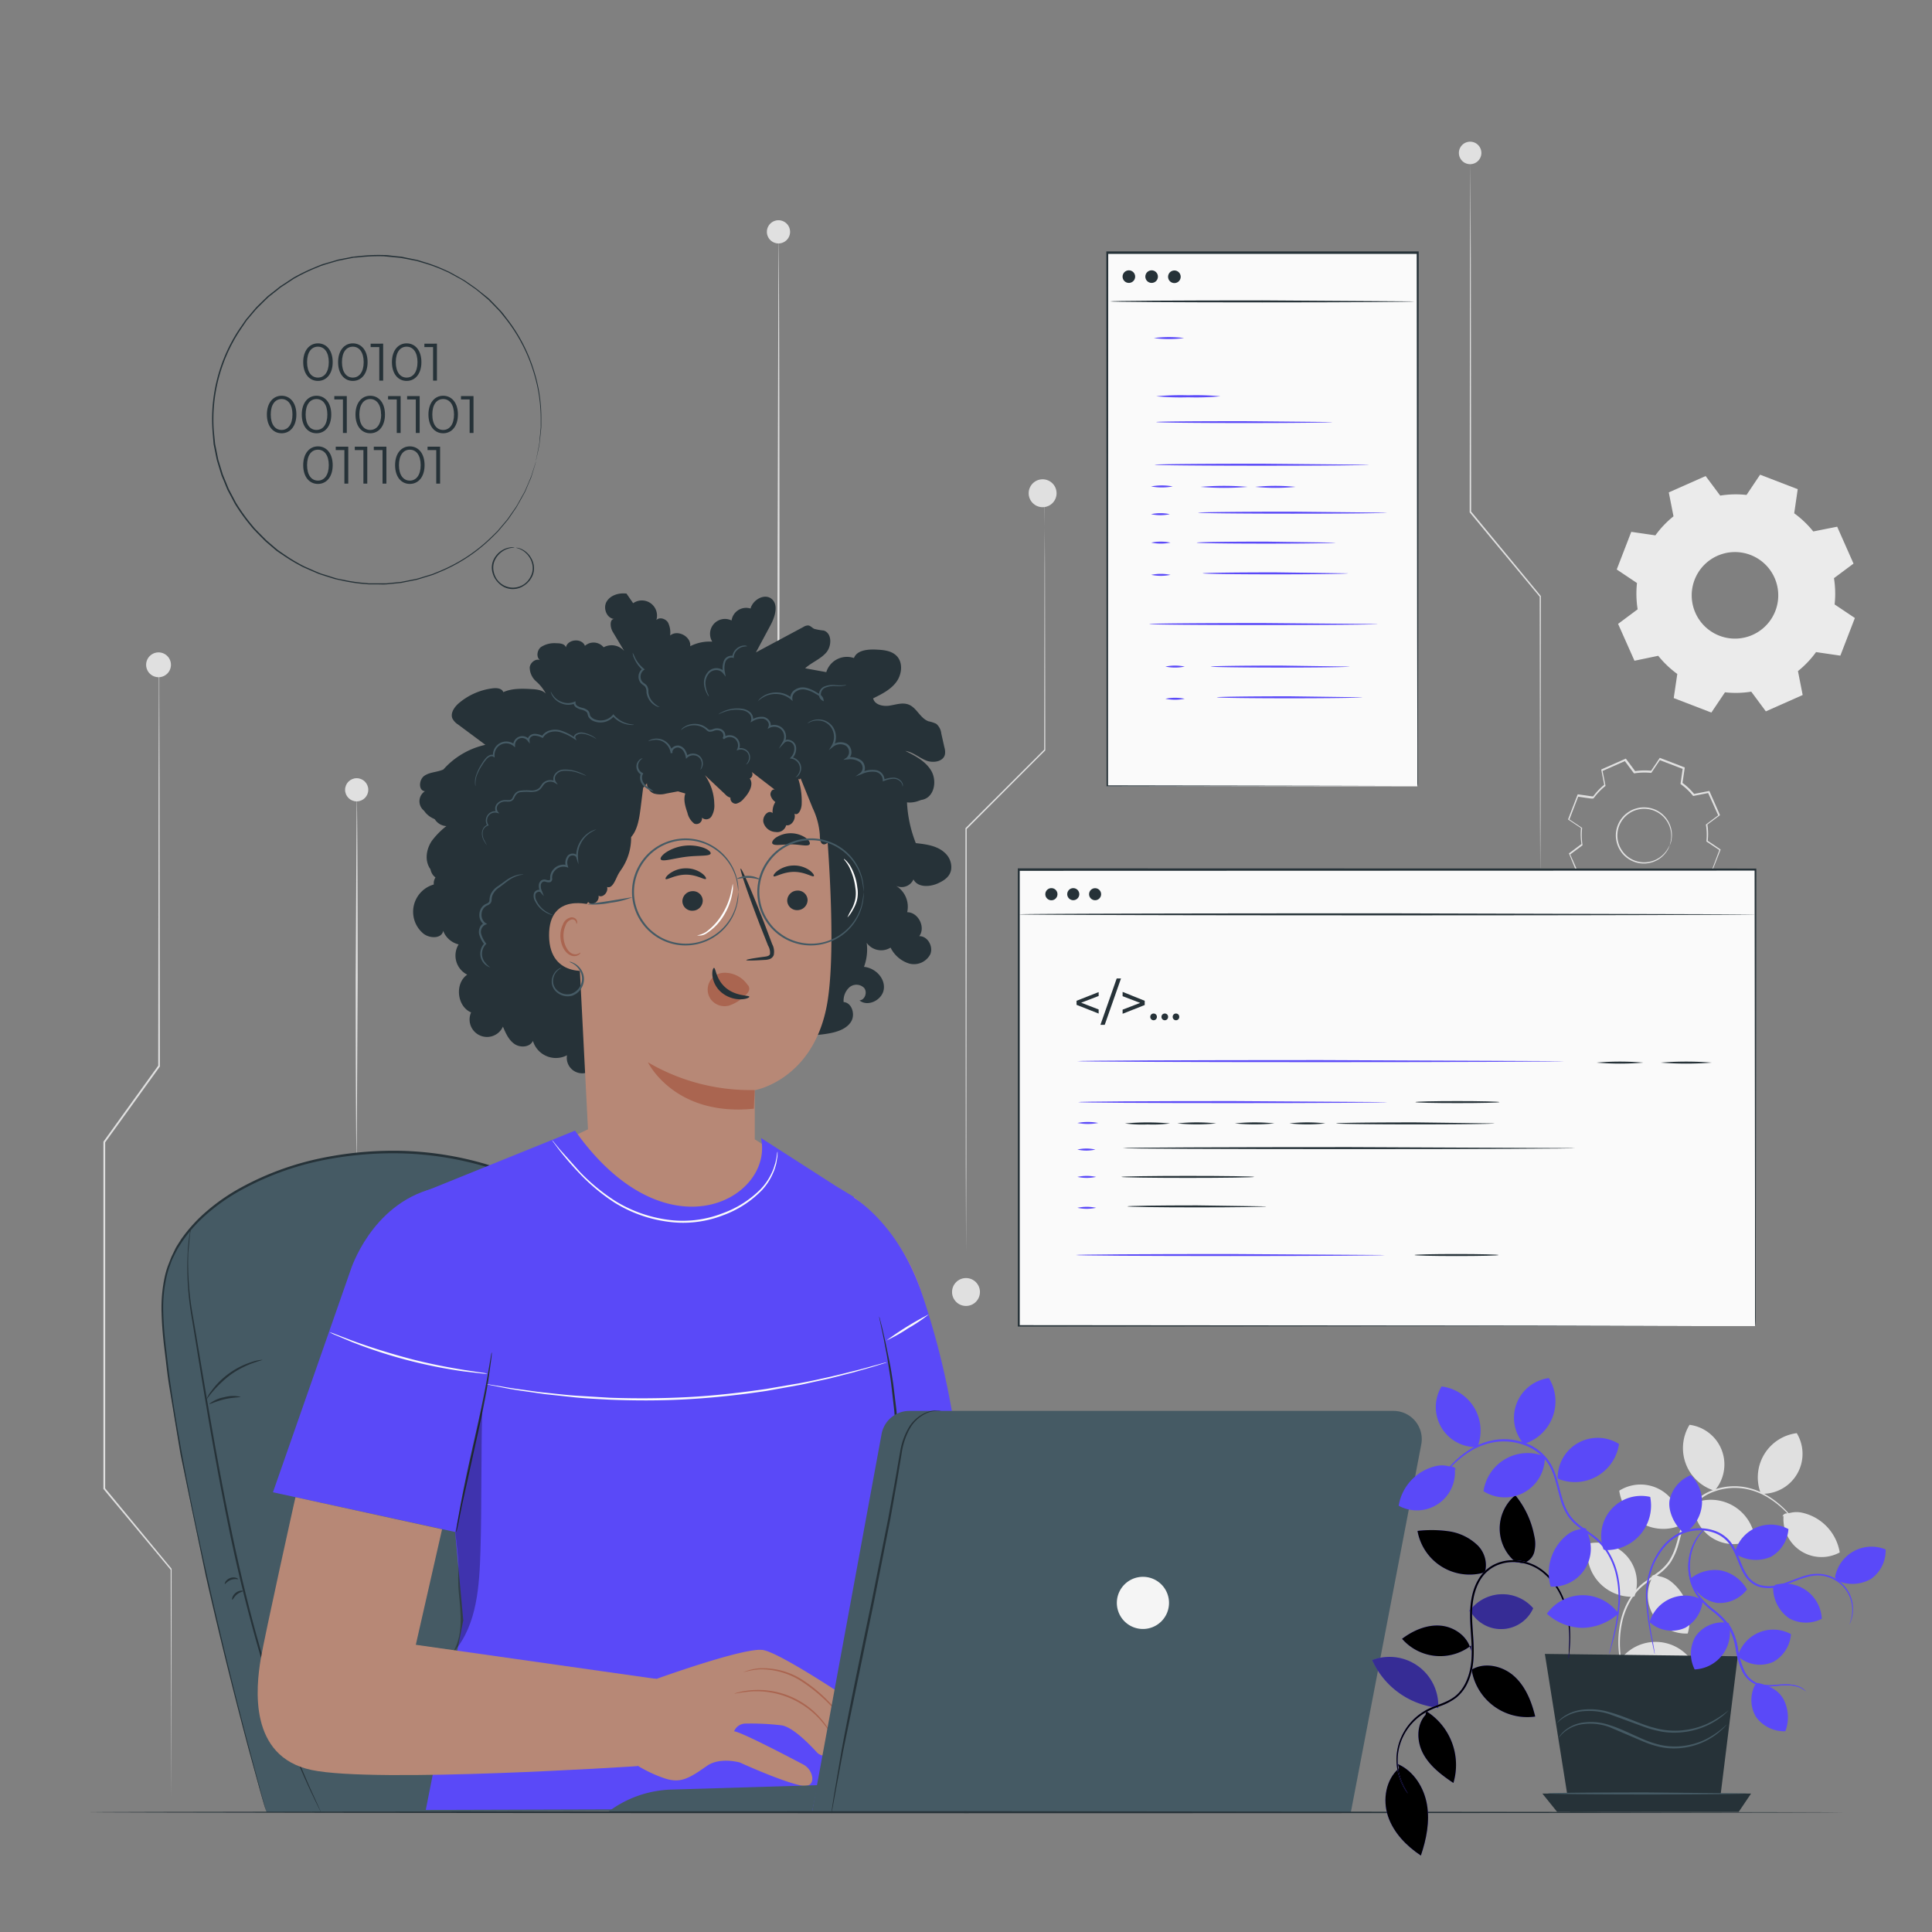 <svg xmlns="http://www.w3.org/2000/svg" xmlns:xlink="http://www.w3.org/1999/xlink" viewBox="0 0 500 500" xmlns:v="https://vecta.io/nano"><rect x="0" y="0" width="500" height="500" fill="#808080" stroke="none"/><style><![CDATA[.B{fill:#263238}.C{fill:#5a49f8}.D{opacity:.4}.E{fill:#b78876}.F{fill:#455a64}.G{fill:#aa6550}.H{fill:#fafafa}.I{fill:#e0e0e0}]]></style><g class="I"><path d="M383.38 39.58a2.91 2.91 0 1 1-2.91-2.91 2.91 2.91 0 0 1 2.91 2.91z"/><path d="M398.68 235.86v-.41-1.19l-.05-4.6-.07-17.13-.09-58.19.06.17L386 139.42l-5.59-6.77-.06-.07v-.09l.08-65.59.08-19.59.05-5.3v-1.37-.47.47 1.37 5.3l.08 19.59.09 65.59-.06-.17 5.59 6.77 12.46 15.09.06.07v.09l-.09 58.19-.08 17.13v4.6 1.19c0 .29.07.41.07.41zm33.42-17.07a5.44 5.44 0 0 1-.77 1.58 7 7 0 0 1-3.84 2.81 7.19 7.19 0 0 1-3.33.2 7.3 7.3 0 0 1-3.46-1.65 6.58 6.58 0 0 1-1.37-1.59 6.88 6.88 0 0 1-.89-2 7.23 7.23 0 0 1 3.1-8.05 6.85 6.85 0 0 1 2-.89 6.77 6.77 0 0 1 2.08-.25 7.16 7.16 0 0 1 7 8.14 5.27 5.27 0 0 1-.49 1.69c-.05 0 .21-.6.34-1.71a7 7 0 0 0-6.83-7.75 6.4 6.4 0 0 0-2 .26 6.31 6.31 0 0 0-1.88.84 6.89 6.89 0 0 0-2.94 7.61 6.51 6.51 0 0 0 .84 1.9 6.69 6.69 0 0 0 1.28 1.51 6.95 6.95 0 0 0 6.47 1.46 7.09 7.09 0 0 0 3.79-2.63c.66-.9.85-1.5.9-1.48zm6.68 6.74h.25l.75.09 3 .4h-.07l2.29-6.12v.12l-3.33-2.21h-.06v-.07a16.33 16.33 0 0 0-.12-4.28v-.08l.07-.05 3.2-2.4-.05.18-2.7-6 .18.1-3.92.78h-.1l-.06-.08a16.16 16.16 0 0 0-3.1-2.94l-.09-.06v-.11l.57-3.95.12.19-6.18-2.37.22-.07-2.22 3.32-.07.1h-.11a16.15 16.15 0 0 0-4.26.12h-.12l-.07-.09-2.39-3.21.24.07-6.05 2.68.12-.22.77 3.92v.12l-.1.08a16.29 16.29 0 0 0-2.94 3.08h0c-.08 0 .2-.08-.19.09h-.12-.13-.25l-.49-.07-1-.14-2-.29.22-.13-2.38 6.18-.08-.24 3.32 2.22.1.07v.12a16 16 0 0 0 .1 4.26v.12l-.09.07-3.21 2.39.06-.24 2.68 6.05-.21-.1 3.92-.77h.11l.07.08a15.94 15.94 0 0 0 3.09 2.95l.08.06v.11l-.59 3.95-.1-.18 6.17 2.39-.19.06 2.24-3.31.05-.08h.08a16.39 16.39 0 0 0 4.28-.09h.08l.05.07 2.38 3.21h-.15l6.06-2.66-.05.1-.75-3.93h0 0a17.29 17.29 0 0 0 2.34-2.25l.51-.62a2 2 0 0 1 .17-.21l-.14.23-.49.64a15.62 15.62 0 0 1-2.3 2.31v-.06l.8 3.91v.08h-.06l-6 2.71h-.09l-.06-.07-2.4-3.2.13.05a16 16 0 0 1-4.35.12l.14-.06-2.22 3.32-.07.11-.11-.05-6.18-2.36-.13-.05v-.14l.57-4 .07.16a16.27 16.27 0 0 1-3.16-3l.18.07-3.93.77h-.14l-.07-.13-2.52-6.17-.07-.14.13-.09 3.2-2.4-.07.19a16.28 16.28 0 0 1-.12-4.36l.09.18-3.32-2.22-.14-.09.06-.15 2.38-6.18.06-.15h.16l2 .28 1 .15.5.07h.25.13.12l-.2.09h0a16.8 16.8 0 0 1 3-3.16l-.07.2-.77-3.92v-.16l.15-.07 6.05-2.68.14-.06.1.12 2.38 3.21-.18-.07a16.46 16.46 0 0 1 4.36-.11l-.18.08 2.23-3.31.08-.13.14.06 6.18 2.38.13.05v.15l-.58 3.95-.07-.16a16.48 16.48 0 0 1 3.15 3l-.17-.06 3.93-.77h.13l.05.11 2.67 6.06v.1l-.09.07-3.21 2.38.05-.12a15.91 15.91 0 0 1 .09 4.34l-.05-.11 3.31 2.24.07.05v.07l-2.41 6.16v.05h0l-2.93-.47-.76-.12z"/></g><path d="M470 168.75a25.25 25.25 0 0 1-4.69 4.93l1.22 6.19-9.53 4.23-3.78-5.1a25.33 25.33 0 0 1-6.8.17l-3.52 5.24-9.74-3.75.92-6.24a25.59 25.59 0 0 1-4.93-4.7L423 171l-4.24-9.54 5.06-3.77a25.75 25.75 0 0 1-.17-6.8l-5.24-3.51 3.76-9.74 6.24.91a25.54 25.54 0 0 1 4.69-4.93l-1.22-6.19 9.54-4.23 3.77 5.06a25.41 25.41 0 0 1 6.81-.17l3.51-5.24 9.74 3.75-.91 6.24a25.58 25.58 0 0 1 4.93 4.7l6.19-1.23 4.23 9.55-5.06 3.77a25.75 25.75 0 0 1 .17 6.8l5.24 3.51-3.76 9.74-6.24-.91zm-10.54-10.64a11.2 11.2 0 1 0-14.46 6.42 11.2 11.2 0 0 0 14.46-6.42z" fill="#ebebeb" fill-rule="evenodd"/><g class="I"><circle cx="92.31" cy="204.4" r="3"/><path d="M92.31 299.59c-.14 0-.26-20.82-.26-46.5l.26-46.51c.14 0 .26 20.81.26 46.51l-.26 46.5zM204.47 60a3 3 0 1 1-3-3 3 3 0 0 1 3 3z"/><path d="M201.47 251.14c-.15 0-.26-42.3-.26-94.46l.26-94.48c.15 0 .26 42.29.26 94.48l-.26 94.46zM44.24 172.05a3.21 3.21 0 1 1-3.24-3.21 3.21 3.21 0 0 1 3.24 3.21z"/><path d="M41.22 172.05v.5 1.48 5.73l.07 21.51.09 74.59v.08.07l-14.21 19.7.05-.15v26 63.7l-.06-.15L44.41 406v.05.08l-.09 46.12V465v3.34 1.14-1.14V465l-.06-12.75-.09-46.12v.13l-17.35-20.85-.06-.07v-.08-63.7-26.09l.05-.06L41 275.72l-.05.14.09-74.59.07-21.51v-5.73-1.48c0-.35.11-.5.11-.5z"/><circle cx="269.83" cy="127.65" r="3.61"/><circle cx="250" cy="334.37" r="3.61"/><path d="M270.36 127.65a2 2 0 0 1 0 .32v.93 3.64l.07 13.67.09 47.88v.1l-.07.07-20.35 20.37.08-.18v11.32l-.08 75.36-.08 22.83v6.21 1.61.55-.55-1.61-6.21l-.08-22.83-.08-75.36v-11.43l.08-.08 20.37-20.34-.07.17.09-47.88.07-13.67v-3.64-.93a2 2 0 0 1-.04-.32z"/></g><path d="M161.83 332.4c-3.91-6.71-8.1-13.45-14.26-19-15.62-14.08-42.44-18.26-65.23-13.21-17.59 3.9-34.2 13.81-38.81 27.81-2.09 6.31-1.62 13-1 19.46C46.85 390 68.14 467.16 69 469l143.54-.58c-8.47-47-25.6-92.96-50.71-136.02z" class="F"/><g class="B"><path d="M212.51 468.37l-.23-1.1-.65-3.21-1-5.22-1.55-7.1a414.74 414.74 0 0 0-12.82-44.49 431.35 431.35 0 0 0-27.86-62.7l-2.4-4.29-2.42-4.26c-1.63-2.88-3.29-5.78-5.09-8.64-3.58-5.71-7.78-11.3-13.34-15.6a23.08 23.08 0 0 0-2.11-1.57l-2.18-1.49c-1.54-.87-3-1.86-4.64-2.6l-2.4-1.18-2.49-1-1.25-.51-1.27-.44-2.57-.88a85.05 85.05 0 0 0-21.67-3.58 92.26 92.26 0 0 0-21.91 1.94 74.21 74.21 0 0 0-20 7.41 50 50 0 0 0-8.58 5.86 38 38 0 0 0-6.86 7.49c-.45.72-.93 1.4-1.34 2.13s-.76 1.48-1.13 2.22-.61 1.55-.91 2.32a24.47 24.47 0 0 0-.69 2.36 36.94 36.94 0 0 0-.89 9.69c.09 3.22.38 6.4.76 9.52s.69 6.22 1.18 9.24c.85 6.07 1.87 11.93 2.89 17.58 2.06 11.32 4.33 21.79 6.45 31.34 4.29 19.08 8.2 34.43 11 45l3.25 12.17.89 3.15A21.19 21.19 0 0 0 69 469s-.13-.35-.37-1.05-.53-1.77-.94-3.14l-3.35-12.15c-2.82-10.57-6.79-25.9-11.12-45l-6.51-31.34-2.92-17.59c-.49-3-.8-6.13-1.19-9.26s-.69-6.31-.78-9.56a38 38 0 0 1 .89-9.81 22.89 22.89 0 0 1 .71-2.41l.92-2.36 1.12-2.33c.42-.74.9-1.44 1.35-2.17a39 39 0 0 1 6.95-7.59 50.42 50.42 0 0 1 8.66-5.93 74.7 74.7 0 0 1 20.13-7.46 92.24 92.24 0 0 1 22-2 85.35 85.35 0 0 1 21.82 3.61l2.58.88 1.29.45 1.25.52 2.51 1 2.42 1.19c1.64.75 3.13 1.75 4.68 2.63.76.47 1.47 1 2.21 1.5a23.57 23.57 0 0 1 2.13 1.59c5.61 4.35 9.85 10 13.44 15.73 1.8 2.88 3.47 5.79 5.1 8.67l2.44 4.3 2.33 4.29a427.86 427.86 0 0 1 27.79 62.81 401.94 401.94 0 0 1 12.66 44.56l1.51 7.12 1 5.23.59 3.22c.14.73.21 1.22.21 1.22z"/><path d="M49.33 318v.41c0 .27-.1.67-.17 1.17l-.43 4.51a78.57 78.57 0 0 0 1.21 16.61c2.42 13.9 5.38 33.18 9.71 54.26 2.18 10.55 4.56 20.53 7.08 29.5s5.16 17 7.57 23.58 4.69 11.87 6.3 15.47l1.88 4.13.48 1.09a2.19 2.19 0 0 1 .14.37 201.81 201.81 0 0 1-9.14-20.93 305.51 305.51 0 0 1-7.69-23.58 410.63 410.63 0 0 1-7.13-29.52c-4.33-21.11-7.24-40.39-9.56-54.31a75.91 75.91 0 0 1-1-16.68 39.62 39.62 0 0 1 .75-6.08z"/><path d="M67.91 351.92c0 .09-1 .31-2.55.87a24.32 24.32 0 0 0-5.7 3 29.73 29.73 0 0 0-6.32 6.56A9 9 0 0 1 54.7 360a20.33 20.33 0 0 1 4.66-4.62 20.57 20.57 0 0 1 5.88-2.92 9.18 9.18 0 0 1 2.67-.54zm-5.65 9.58c0 .16-1.9.1-4.13.62s-3.92 1.38-4 1.24a8.41 8.41 0 0 1 3.87-1.75 8.45 8.45 0 0 1 4.26-.11zm-4.08 48.44c-.06 0 0-.28.18-.62a2.49 2.49 0 0 1 1.22-.93 2.45 2.45 0 0 1 1.53-.05c.38.12.56.3.53.36s-.91-.19-1.89.18-1.44 1.12-1.57 1.06zm1.93 4.06c-.14 0-.06-1 .87-1.76s1.94-.6 1.91-.46-.83.25-1.58.87-1.05 1.41-1.2 1.35z"/></g><g class="E"><path d="M245.41,429.59s-3.2-78.48-6.16-92.08c-3.75-17.3-18.32-27.75-18.32-27.75l-5.58,135,5.8,3.47,3.42,1.8c1.53,5.74-1.64,7.14,14.06,11.18,1.26.32,26.33,4.28,26.33,4.28L267.42,440Z"/><path d="M288.2 464.57s-9.06.62-12.76 2.12c-4 1.62-9 .67-12.34-1.5a35.31 35.31 0 0 1-5.34-4.17l-12.36.06a14.84 14.84 0 0 1-2.73-15.25 16.58 16.58 0 0 1 2.73-4.83c1.44-1.62 2.09-2.58 6.08-3.36l16.38 2.49s22.7-2.1 26.78-.28c0 0 5.14 2.91 6.74 4.14.6.46 2.52 6.21-1.11 9.3 0 0 3.27 2.49 1.58 4.82l-.82 1s2.23 2.75 1.14 4-10.69 7.14-14.17 5.89-1.06-4.18.45-4.8"/></g><g class="G"><path d="M297.73 448.29a9.55 9.55 0 0 0-1.19.45l-3.26 1.22q-1 .36-2.28.72l-2.66.76a5.71 5.71 0 0 0-2.63 1.67 3.29 3.29 0 0 0-.65 3.26 2.62 2.62 0 0 0 1.23 1.27 4.61 4.61 0 0 0 1.63.41 13.38 13.38 0 0 0 3.08-.23 26.9 26.9 0 0 0 5-1.41l3.21-1.34a7.55 7.55 0 0 0 1.15-.58 9 9 0 0 0-1.21.43l-3.25 1.22a28.34 28.34 0 0 1-4.95 1.32 14 14 0 0 1-3 .2 4.43 4.43 0 0 1-1.48-.38 2.21 2.21 0 0 1-1-1.07 2.91 2.91 0 0 1 .59-2.85 5.32 5.32 0 0 1 2.44-1.56c.9-.33 1.81-.54 2.63-.8l2.29-.77 3.22-1.34a8.16 8.16 0 0 0 1.09-.6z"/><path d="M296.71 441.31a7.16 7.16 0 0 0-1.18.46l-3.23 1.24-4.9 1.52a6.8 6.8 0 0 0-2.84 1.22 2.38 2.38 0 0 0-.81 1.5A3.13 3.13 0 0 0 284 449a4.16 4.16 0 0 0 2.58 2.1 6.81 6.81 0 0 0 3.09.18 30.28 30.28 0 0 0 4.94-1.54l3.24-1.22a9.15 9.15 0 0 0 1.18-.49 7.19 7.19 0 0 0-1.23.35l-3.29 1.09a31.69 31.69 0 0 1-4.89 1.44 6.33 6.33 0 0 1-2.92-.19 3.77 3.77 0 0 1-2.33-1.9 2.28 2.28 0 0 1 .42-2.76 6.55 6.55 0 0 1 2.68-1.15 50.45 50.45 0 0 0 4.9-1.61l3.19-1.37a7.57 7.57 0 0 0 1.15-.62z"/><path d="M292.09,443.4a11.65,11.65,0,0,0,.4-1.95,13.35,13.35,0,0,0,.45-1.94,4.77,4.77,0,0,0-.85,3.89Z"/></g><path d="M257.93,444.41l8.56-3.5s23.73-11.69,24.15-11.1,1.72.51,1.49,3.44-14.06,9.11-14.48,10.13.42,6.12-4.66,9.9-8.8,3.93-8.8,3.93" class="E"/><path d="M264.19 457.21h.2l.6-.07a12.94 12.94 0 0 0 2.23-.58 21.91 21.91 0 0 0 7.23-4.37 10.44 10.44 0 0 0 2.84-5.11 24.15 24.15 0 0 0 .44-3.23 1.87 1.87 0 0 1 .07-.37.72.72 0 0 1 .23-.24 9.24 9.24 0 0 1 .69-.47l1.5-.87 6.45-3.65a38.7 38.7 0 0 0 3.28-2.17 12.76 12.76 0 0 0 1.54-1.33 4.61 4.61 0 0 0 .64-.85 1.64 1.64 0 0 0 .18-.54 3.32 3.32 0 0 0 0-.53 3.73 3.73 0 0 0-.41-2.08 2.53 2.53 0 0 0-.78-.75 1.35 1.35 0 0 1-.33-.28l-.09-.08a.33.33 0 0 0-.17-.05h-.17l-.26.07c-1.29.42-2.46 1-3.65 1.49l-6.72 3.11-11.28 5.48-2.28 1.12-2.09.88-3.35 1.4-2.11.91-.55.25-.18.09s.07 0 .2-.06l.56-.2 2.14-.84 3.38-1.35 2.11-.84 2.3-1.1 11.31-5.4 6.72-3.09 3.61-1.47.22-.05h.08v-.1h0c-.27.18-.07.06-.12.1h0a1.55 1.55 0 0 0 .43.36 2.21 2.21 0 0 1 .66.63 3.47 3.47 0 0 1 .35 1.86 1.72 1.72 0 0 1-.18.89 3.83 3.83 0 0 1-.58.76 11.31 11.31 0 0 1-1.48 1.29 37.24 37.24 0 0 1-3.25 2.15l-6.42 3.66-1.52.9-.72.49a.93.93 0 0 0-.33.39 2 2 0 0 0-.09.45A24 24 0 0 1 277 447a10.18 10.18 0 0 1-2.71 5 20 20 0 0 1-3.83 2.84 20.64 20.64 0 0 1-3.26 1.58 15.38 15.38 0 0 1-2.19.65l-.58.11zm26.45.57a3 3 0 0 0-.91.29 8.86 8.86 0 0 0-2.23 1.35 7.9 7.9 0 0 0-1.28 1.3 2.73 2.73 0 0 0-.66 2 2.25 2.25 0 0 0 1.64 1.69 4.31 4.31 0 0 0 2.51-.13 46.15 46.15 0 0 0 7.88-3.36 23.5 23.5 0 0 0 2.2-1.37 3.62 3.62 0 0 0 .75-.58 4.09 4.09 0 0 0-.83.45l-2.26 1.25a54.84 54.84 0 0 1-7.86 3.22 3.91 3.91 0 0 1-2.28.14 1.87 1.87 0 0 1-1.38-1.37 2.41 2.41 0 0 1 .56-1.77 7.76 7.76 0 0 1 1.19-1.28 14.24 14.24 0 0 1 2.96-1.83z" class="G"/><g class="B"><path d="M113.61 227.54a3.19 3.19 0 0 1-1.29-5.29c-1.62-.89-1.16-3.45.11-4.8s3.08-2.17 4.07-3.73a3.79 3.79 0 0 1-4.53-3.28 3.09 3.09 0 0 1-2-5.67c-1.73-.15-1.59-3-.14-4s3.35-.9 4.93-1.64a20.49 20.49 0 0 1 10.85-6.37l-7.08-5.27a4.13 4.13 0 0 1-1.43-1.51c-.62-1.41.49-3 1.65-4a16.66 16.66 0 0 1 8.81-3.85c1-.12 2.36 0 2.69 1 2.2-1 4.75-.93 7.18-.8 1.36.07 2.86.2 3.83 1.16a11.31 11.31 0 0 0-2.53-3.17 4.83 4.83 0 0 1-1.64-3.59c.14-1.35 1.77-2.53 2.89-1.76-1.26-.59-1.09-2.62 0-3.5a6.36 6.36 0 0 1 4-1c1 0 2.2.14 2.47 1.08.44-2.17 4.15-2.48 4.93-.41a3.37 3.37 0 0 1 4.84.38 4.32 4.32 0 0 1 6.11 2.27l-3.77-6.31c-.71-1.2-.83-3.43.55-3.29-2 0-3.12-2.7-2.15-4.43s3.21-2.39 5.18-2.14l1.72 2.49a3.92 3.92 0 0 1 6 4.37c.8-.86 2.35-.39 3 .59a5.85 5.85 0 0 1 .57 3.4c1.93-1.62 5.47.26 5.2 2.77a10.94 10.94 0 0 1 5.7-1.18 3.86 3.86 0 0 1 5-5.48 3.8 3.8 0 0 1 4.91-3.09c.61-2.3 3.63-4 5.46-2.49s.88 4.61-.28 6.78l-3.79 7.06 12.32-6.6a2.14 2.14 0 0 1 1.23-.37c.6.07 1 .62 1.55.88a15 15 0 0 0 2.44.43c2.17.67 2.14 4 .65 5.71s-3.77 2.54-5.45 4.06l5.47 1a5.59 5.59 0 0 1 7.16-3.65c.75-2 3.45-2.28 5.6-2.19 1.93.08 4.05.24 5.42 1.61 1.74 1.74 1.41 4.8-.05 6.78s-3.77 3.14-6 4.23c.36 1.64 2.49 2.14 4.15 1.9s3.39-.9 5-.3c2.13.8 3 3.56 5.18 4.34a8.68 8.68 0 0 1 2 .65 3.84 3.84 0 0 1 1.31 2.54l.8 3.56a4.15 4.15 0 0 1 .15 1.78c-.39 1.94-3.09 2.35-4.91 1.61s-3.39-2.19-5.34-2.47c2.57 1.28 5.29 2.69 6.72 5.18s.85 6.35-1.85 7.32-5.44-1.39-7.43-3.5-4.85-4.38-7.5-3.17"/><path d="M117.57 225.84c-2.08-1.54-5.61.5-5.3 3.07a7.33 7.33 0 0 0-2.75 12.66c1.62 1.36 4.83 1.41 5.17-.67a5.72 5.72 0 0 0 4 3.51 5.53 5.53 0 0 0 2.23 7.83c-3.29 2.27-2.67 8.23 1 9.77a4.51 4.51 0 1 0 8.24 3.68c.71 1.69 1.49 3.47 3 4.5s4 .85 4.76-.81a6.2 6.2 0 0 0 8.82 3.72 4 4 0 0 0 7.88 1.38l10.32.79a37.47 37.47 0 0 0 6.86.1 18.55 18.55 0 0 0 8.17-3 4.37 4.37 0 0 1 5.62-.49 16.74 16.74 0 0 0 16.17-2.38 8.26 8.26 0 0 1 2.24-1.49 7.57 7.57 0 0 1 3.08-.16 30.19 30.19 0 0 0 7.59-.43c2.14-.4 4.43-1.17 5.58-3s.25-4.93-1.92-5.09a4.66 4.66 0 0 1 1.49-3.81 2.81 2.81 0 0 1 3.82.16c.9 1.1.2 3.15-1.21 3.22 2.19 1.81 6-.14 6.31-3s-2.31-5.42-5.14-5.68a12.94 12.94 0 0 0 .7-6.22 4.6 4.6 0 0 0 6.18 1.24 8 8 0 0 0 4.8 4.12 4.76 4.76 0 0 0 5.48-2.4c.84-2-.69-4.74-2.86-4.68 1.72-2.29-.25-6.21-3.12-6.2a6.35 6.35 0 0 0-3.29-7.06 3.35 3.35 0 0 0 4.91-1.43c1.13 2.19 4.37 2 6.59.9 1.75-.83 3.46-2.09 3.18-4.61a5 5 0 0 0-1.57-3.1c-2-1.92-4.89-2.28-7.59-2.58a33 33 0 0 1-2.28-10.55c3 .35 6.27-1.62 6.9-4.59l-14.95-9.29-35.83-5.34c-1.24 0-73.55 37.24-73.55 37.24-1.68 1.75-4.94 1-6.17-1.13s-.74-4.83.58-6.86a19.88 19.88 0 0 1 5.29-4.92c-2.32-.16-4.79-.37-6.5-2.05a3.68 3.68 0 0 1-1-4c.83-2 3.14-1.86 4.62-3a8.41 8.41 0 0 0 1.9-2.64"/></g><path d="M214.2 218c-.86-12.35-9.15-27.46-21.46-26.07l-38.38 10a7.24 7.24 0 0 0-6.43 7.39l4.24 82.94-9.25 4.42c-.09 0 9.58 5.38 9.49 5.4s8.88 26.11 34.25 18c5-1.61 7.31-7.13 8.28-12.8h.26c0-.67 8.39-7.1 8.4-7.74 0 .64-8.27-4.69-8.27-4.69v-2.25-10.48c0 .07 15.77-2.73 18.9-23.35 1.56-10.28.93-27.07-.03-40.77z" class="E"/><path d="M209 232.85a2.64 2.64 0 0 1-2.53 2.69 2.54 2.54 0 0 1-2.74-2.37 2.65 2.65 0 0 1 2.53-2.68 2.52 2.52 0 0 1 2.74 2.36zm1.62-6.11c-.33.34-2.34-1.12-5.18-1.1s-4.92 1.47-5.23 1.12c-.15-.15.18-.78 1.08-1.44a7.25 7.25 0 0 1 4.18-1.33 6.93 6.93 0 0 1 4.13 1.31c.88.7 1.18 1.28 1.02 1.44zM181.87 233a2.64 2.64 0 0 1-2.53 2.69 2.53 2.53 0 0 1-2.74-2.37 2.65 2.65 0 0 1 2.53-2.68 2.52 2.52 0 0 1 2.74 2.36zm.81-5.54c-.33.34-2.34-1.12-5.18-1.1s-4.92 1.47-5.23 1.12c-.15-.15.17-.78 1.08-1.44a7.18 7.18 0 0 1 4.18-1.32 6.93 6.93 0 0 1 4.13 1.3c.87.66 1.18 1.28 1.02 1.44zm10.46 21.01c0-.16 1.75-.48 4.61-.86.73-.08 1.41-.23 1.53-.73a3.68 3.68 0 0 0-.5-2.15l-2.18-5.51c-3-7.85-5.24-14.31-4.92-14.43s3 6.15 6.07 14l2.09 5.55a4.2 4.2 0 0 1 .4 2.84 1.8 1.8 0 0 1-1.19 1.07 4.51 4.51 0 0 1-1.23.18c-2.88.18-4.67.2-4.68.04z" class="B"/><path d="M195.33 282.1a52.4 52.4 0 0 1-27.64-7.17s6.79 14.1 27.4 12zm-1.86-27.22a7.17 7.17 0 0 0-5.9-3.13 4.35 4.35 0 0 0-3.66 6.81 4.46 4.46 0 0 0 4.72 1.7 10.36 10.36 0 0 0 4.23-2.66 3.26 3.26 0 0 0 .91-1.1 1.51 1.51 0 0 0-.14-1.48" class="G"/><path d="M184.79 250.49c.46 0 .48 3.06 3.14 5.23s5.94 1.81 6 2.24c0 .2-.73.61-2.12.66a7.73 7.73 0 0 1-5-1.7 6.72 6.72 0 0 1-2.44-4.39c-.13-1.28.2-2.05.42-2.04zm-.87-29.59c-.27.77-3.11.42-6.45.85s-6 1.35-6.47.66c-.2-.33.27-1.06 1.35-1.81a11.27 11.27 0 0 1 9.84-1.16c1.23.49 1.81 1.09 1.73 1.46zm25.6-2.38c-.5.65-2.46 0-4.82 0s-4.34.47-4.81-.21c-.2-.32.11-1 1-1.59a7 7 0 0 1 7.75.19c.82.63 1.1 1.29.88 1.61zm-61.68 11.88a3.43 3.43 0 0 0 1 3.94 2.37 2.37 0 0 0 3.37-.93c.9 1.21 3 0 2.69-1.6 1.11.63 2.57-.87 2.22-2.27 1.29.5 2.06-1.59 2.74-3 .38-.77.89-1.42 1.33-2.13a14.4 14.4 0 0 0 2.14-7.77c1.69-1.91 2.12-4.87 2.47-7.61l.64-5.13 1-1.18a2.78 2.78 0 0 0 1.84 2.66 5.87 5.87 0 0 0 3.11 0l3.07-.58 1.9.56c-.56 1.59 0 3.4.55 5a4.87 4.87 0 0 0 1.76 2.79 1.45 1.45 0 0 0 2-1.54 1.61 1.61 0 0 0 2.49-.38 5.34 5.34 0 0 0 .7-3.16 13.48 13.48 0 0 0-2.43-7.45l5.31 5a2.47 2.47 0 0 0 1.3.8 1.4 1.4 0 0 0 1.46 1.58 3.62 3.62 0 0 0 2-1.33c1.3-1.35 2.68-3.66 1.53-5.2a1.15 1.15 0 0 0 .52-1.69l6 4.62c-.6-.35-1.27.59-1.14 1.37a3.19 3.19 0 0 0 1.25 1.79 4.72 4.72 0 0 0-.71 2.87c-1.08-1-2.72.82-2.38 2.38a3.4 3.4 0 0 0 3.18 2.51 2.38 2.38 0 0 0 2.71-1.75c1.32.29 2.61-1.53 2.14-3 1 .64 1.81-1.08 1.87-2.38a19 19 0 0 0-1-7c0 .34.34.62.58.44a.51.51 0 0 0-.1-.8l3.38 8.32a19.16 19.16 0 0 1 1.84 6.93c0 1 .12 2.35 1 2.44a1.2 1.2 0 0 0 .65-.17 12.38 12.38 0 0 0 5.48-6.31 9.43 9.43 0 0 0 .84-2.92c.2-2.13-.68-4.18-.82-6.32a21.74 21.74 0 0 0-.18-2.81 8.37 8.37 0 0 0-2.17-3.69c-3.24-3.78-6.67-7.69-11-9.23-2.66-.93-5.51-.92-8.18-1.83a47.05 47.05 0 0 1-4.79-2.22c-6.58-3.11-13.86-3.53-20.92-2.94a33.27 33.27 0 0 0-11.61 2.69c-4 1.89-7.58 5-10.91 8.33-5 4.95-9.67 10.48-12.85 17.19-2.44 5.16-4 11.18-3.1 17s4.45 11.3 9.33 12.52l1.92-2.2" class="B"/><path d="M153.47 234.35c-.28-.13-11.47-3.69-11.37 7.81s11.63 9 11.64 8.7-.27-16.51-.27-16.51z" class="E"/><path d="M150.19 246.53c-.05 0-.2.14-.53.3a2 2 0 0 1-1.5 0c-1.22-.44-2.26-2.36-2.33-4.43a6.6 6.6 0 0 1 .53-2.87 2.31 2.31 0 0 1 1.5-1.55 1 1 0 0 1 1.18.53c.16.32.09.55.15.57s.25-.19.15-.67a1.31 1.31 0 0 0-.46-.71 1.53 1.53 0 0 0-1.11-.28 2.79 2.79 0 0 0-2.08 1.8 6.67 6.67 0 0 0-.66 3.21c.09 2.31 1.3 4.47 3 4.94a2.17 2.17 0 0 0 1.83-.32c.32-.24.37-.5.33-.52z" class="G"/><g class="F"><path d="M191.08 230.83a25.74 25.74 0 0 0-.53-3.3 13.5 13.5 0 0 0-5-7.38 13.2 13.2 0 0 0-5.66-2.49 13.47 13.47 0 0 0-7 .6 13.23 13.23 0 0 0-6.21 4.67 13.32 13.32 0 0 0 0 15.81 12.46 12.46 0 0 0 2.82 2.84 12.69 12.69 0 0 0 3.39 1.83 13.48 13.48 0 0 0 7 .6 13.32 13.32 0 0 0 5.66-2.49 13.57 13.57 0 0 0 5-7.38 25.42 25.42 0 0 0 .53-3.31 6.39 6.39 0 0 1 0 .87 5.3 5.3 0 0 1-.08 1.06 8.52 8.52 0 0 1-.25 1.42 13.54 13.54 0 0 1-4.94 7.63 13.77 13.77 0 0 1-13.09 2.05 13.91 13.91 0 0 1-6.45-4.82 13.78 13.78 0 0 1 0-16.41 13.73 13.73 0 0 1 6.45-4.82 13.9 13.9 0 0 1 7.28-.58 13.76 13.76 0 0 1 5.8 2.62 13.6 13.6 0 0 1 4.95 7.63 8.81 8.81 0 0 1 .25 1.43 5.2 5.2 0 0 1 .08 1.05 6.39 6.39 0 0 1 0 .87zm32.44 0a25.74 25.74 0 0 0-.53-3.3 13.5 13.5 0 0 0-5-7.38 13.2 13.2 0 0 0-5.66-2.49 13.49 13.49 0 0 0-7 .6 13.23 13.23 0 0 0-6.21 4.67 13.32 13.32 0 0 0 0 15.81 12.46 12.46 0 0 0 2.82 2.84 12.69 12.69 0 0 0 3.39 1.83 13.49 13.49 0 0 0 7 .6 13.32 13.32 0 0 0 5.66-2.49 13.57 13.57 0 0 0 5-7.38 25.42 25.42 0 0 0 .53-3.31 7.22 7.22 0 0 1 0 .87 6.29 6.29 0 0 1-.09 1.06 8.52 8.52 0 0 1-.25 1.42 13.54 13.54 0 0 1-4.94 7.63 13.77 13.77 0 0 1-13.09 2.05 13.91 13.91 0 0 1-6.45-4.82 13.78 13.78 0 0 1 0-16.41 13.73 13.73 0 0 1 6.45-4.82 13.74 13.74 0 0 1 13.09 2 13.57 13.57 0 0 1 4.94 7.63 8.81 8.81 0 0 1 .25 1.43 6.18 6.18 0 0 1 .09 1.05 7.22 7.22 0 0 1 0 .91z"/><path d="M196.85 227.63c-.06.15-1.37-.39-3.08-.44s-3.05.38-3.1.23a6 6 0 0 1 6.18.21zm-33.13 4.55a22.42 22.42 0 0 1-5.74 1.46 22.2 22.2 0 0 1-5.91.42c0-.15 2.61-.41 5.82-.93l5.83-.95z"/></g><path d="M189.64 228.69a7.48 7.48 0 0 1-.14 2.57 16.15 16.15 0 0 1-2.26 5.79 13.93 13.93 0 0 1-4.34 4.46 3.27 3.27 0 0 1-2.51.56 6.3 6.3 0 0 0 2.32-.87 15.37 15.37 0 0 0 4.09-4.43 18.21 18.21 0 0 0 2.34-5.58l.5-2.5zm29.67 8.75a18.13 18.13 0 0 1 1.1-2.15 10.3 10.3 0 0 0 .9-2.39 8.21 8.21 0 0 0 .06-3.1 16.52 16.52 0 0 0-1.63-5.48c-.7-1.29-1.4-1.92-1.33-2s.22.1.53.39a7.11 7.11 0 0 1 1.12 1.4 14.45 14.45 0 0 1 1.82 5.6 8.15 8.15 0 0 1-.1 3.28 9.42 9.42 0 0 1-1.05 2.46 8 8 0 0 1-1.42 1.99z" fill="#fff"/><path d="M145.36 250.47s-.3.14-.76.48a3.72 3.72 0 0 0-1.31 1.92 3.26 3.26 0 0 0 .69 3.21 3.89 3.89 0 0 0 3.83 1.12 4.14 4.14 0 0 0 2.07-6.3 5.11 5.11 0 0 0-1.75-1.6 5.76 5.76 0 0 1-.8-.41 2.06 2.06 0 0 1 .89.23 4.74 4.74 0 0 1 2 1.57 4.41 4.41 0 0 1 .81 3.64 4.59 4.59 0 0 1-3 3.37 4.34 4.34 0 0 1-4.34-1.3 3.58 3.58 0 0 1-.87-1.87 3.77 3.77 0 0 1 .19-1.77 3.66 3.66 0 0 1 1.55-2c.44-.29.79-.32.8-.29zm47.69-52.62a2.8 2.8 0 0 0 .77-1.48 2.05 2.05 0 0 0-.51-1.73 2.19 2.19 0 0 0-2.2-.57l-.48.16.21-.46a2.29 2.29 0 0 0-.61-2.55 2.24 2.24 0 0 0-2.86.1L187 191a.9.9 0 0 0 .16-.29 1.27 1.27 0 0 0-.18-1.08 1.51 1.51 0 0 0-.94-.6 2.36 2.36 0 0 0-1.15.06 3.2 3.2 0 0 1-1.29.28c-.55-.1-.79-.51-1.07-.69a4.66 4.66 0 0 0-.89-.55 4.9 4.9 0 0 0-1.85-.42 5 5 0 0 0-2.68.64c-.57.33-.84.61-.87.57a2.33 2.33 0 0 1 .76-.74 4.89 4.89 0 0 1 2.8-.84 5.19 5.19 0 0 1 2 .39 4.86 4.86 0 0 1 1 .59c.33.24.58.55.86.58a3.34 3.34 0 0 0 1.09-.29 2.82 2.82 0 0 1 1.39-.07 2 2 0 0 1 1.26.8 1.79 1.79 0 0 1 .25 1.53 1.48 1.48 0 0 1-.26.46L187 191a2.64 2.64 0 0 1 4.23 3l-.27-.3a2.55 2.55 0 0 1 2.6.74 2.36 2.36 0 0 1-.13 3.2c-.22.16-.37.23-.38.21zm12.84 3.33a3.48 3.48 0 0 0 1-1.44 2.56 2.56 0 0 0-.12-1.94 2.67 2.67 0 0 0-2-1.47l-.37-.05.25-.28a3.21 3.21 0 0 0 .88-2.81 1.7 1.7 0 0 0-1-1.16 1.34 1.34 0 0 0-1.52.2l-1.47 1.55 1.07-1.85a2.67 2.67 0 0 0 .14-2.25 2.46 2.46 0 0 0-1.77-1.52 2.59 2.59 0 0 0-1.72.17l-.6.3.24-.63c.35-.88-.55-1.91-1.44-2a4.35 4.35 0 0 0-2.72.68l-.5.27.16-.54a1.9 1.9 0 0 0-.62-1.83 3.47 3.47 0 0 0-1.77-.79 8.92 8.92 0 0 0-3.3.08 13.78 13.78 0 0 0-2.77 1 2.51 2.51 0 0 1 .64-.45 8.76 8.76 0 0 1 5.5-1 3.83 3.83 0 0 1 2 .85 2.33 2.33 0 0 1 .78 2.28l-.34-.27a4.78 4.78 0 0 1 3-.76 2.38 2.38 0 0 1 1.51.9 1.83 1.83 0 0 1 .33 1.82l-.35-.33a3.13 3.13 0 0 1 2.07-.22 3 3 0 0 1 2.14 1.85 3.17 3.17 0 0 1-.2 2.68l-.39-.3a1.84 1.84 0 0 1 2.07-.3 2.2 2.2 0 0 1 1.29 1.49 3.58 3.58 0 0 1-1 3.19l-.11-.33a3 3 0 0 1 2.25 1.73 2.79 2.79 0 0 1 0 2.16 2.75 2.75 0 0 1-.78 1.11c-.3.16-.45.23-.46.21zm27.69 2.4a1.91 1.91 0 0 0-.67-1.41 2.51 2.51 0 0 0-1.71-.62 7.5 7.5 0 0 0-2.46.58l-.28.11v-.31a2.23 2.23 0 0 0-1.82-2.16 6.39 6.39 0 0 0-3.65.58l-1.61.6 1.38-1a1.84 1.84 0 0 0-.14-2.63 4.15 4.15 0 0 0-3.22-.77h-.15l-1 .09.85-.57a2 2 0 0 0-.22-3.1 3 3 0 0 0-3.31.32l-1.05.83.7-1.15a4.43 4.43 0 0 0 0-4.52 4.16 4.16 0 0 0-3-1.95 4.82 4.82 0 0 0-2.43.31l-.81.4c-.02-.03.05-.07.17-.17a3.28 3.28 0 0 1 .58-.37 4.64 4.64 0 0 1 2.53-.46 4.44 4.44 0 0 1 3.35 2 4.86 4.86 0 0 1 .08 5l-.35-.32a3.44 3.44 0 0 1 3.88-.37 2.5 2.5 0 0 1 1.11 1.88 2.21 2.21 0 0 1-.88 2.09l-.17-.48h.16a4.59 4.59 0 0 1 3.61.91 2.66 2.66 0 0 1 .78 1.7 1.93 1.93 0 0 1-.7 1.69l-.23-.43a6.79 6.79 0 0 1 3.94-.55 2.61 2.61 0 0 1 2.07 2.64l-.25-.2a7.24 7.24 0 0 1 2.59-.52 2.66 2.66 0 0 1 1.84.76 1.88 1.88 0 0 1 .58 1.13.74.74 0 0 1-.09.44zm-14.51-26.36a1.49 1.49 0 0 1-.68.25 8.89 8.89 0 0 1-2 .1 5.85 5.85 0 0 0-2.89.44 1.84 1.84 0 0 0-1 1.25 1.35 1.35 0 0 0 .53 1.52l-.35.25c-.11-.66-.93-1.08-1.67-1.52a8.6 8.6 0 0 0-2.43-1 3.16 3.16 0 0 0-2.46.38 2.09 2.09 0 0 0-1.07 1.91l.08.64-.48-.43a5.77 5.77 0 0 0-3.38-1.39 6.44 6.44 0 0 0-2.9.42 8.05 8.05 0 0 0-2.22 1.42s.12-.23.44-.57a5.66 5.66 0 0 1 1.66-1.13 6.59 6.59 0 0 1 3-.55 6.09 6.09 0 0 1 3.68 1.44l-.4.21a2.56 2.56 0 0 1 1.27-2.4 3.64 3.64 0 0 1 2.85-.46 9 9 0 0 1 2.57 1.11 10.82 10.82 0 0 1 1.13.73 1.88 1.88 0 0 1 .77 1.17l.07.49-.43-.24a1.8 1.8 0 0 1-.74-2.05 2.28 2.28 0 0 1 1.27-1.52 6 6 0 0 1 3.09-.37 11.43 11.43 0 0 0 2 0l.69-.1zm-25.68-9.95a5.27 5.27 0 0 0-1.36.19 3.24 3.24 0 0 0-1.3.82 2.83 2.83 0 0 0-.83 1.74v.28l-.27-.09a1.7 1.7 0 0 0-1.89 1.07 5.13 5.13 0 0 0-.1 2.85l.16 1-.64-.83-.1-.13a2.18 2.18 0 0 0-1.78-.74 2.42 2.42 0 0 0-1.69.74 3.9 3.9 0 0 0-1 3.06 7 7 0 0 0 .58 2.24 3.35 3.35 0 0 1 .31.81 2.53 2.53 0 0 1-.5-.73 6.45 6.45 0 0 1-.76-2.29 4.21 4.21 0 0 1 1.07-3.43 2.89 2.89 0 0 1 4.22 0l.13.17-.48.18a5.54 5.54 0 0 1 .17-3.15 2.14 2.14 0 0 1 2.48-1.27l-.29.19a3.21 3.21 0 0 1 1-2 3.48 3.48 0 0 1 1.48-.81 2.94 2.94 0 0 1 1.07-.06l.32.19zM170.73 183s-.26 0-.68-.15a4.37 4.37 0 0 1-1.56-1.11 4.61 4.61 0 0 1-1.19-2.6 2.31 2.31 0 0 0-.34-1.41c-.29-.37-.92-.6-1.31-1.2a2.6 2.6 0 0 1 .66-3.5v.38a8.27 8.27 0 0 1-2.21-3.08 3.13 3.13 0 0 1-.36-1.41 13.45 13.45 0 0 1 .62 1.29 9 9 0 0 0 2.26 2.84l.25.2-.27.18a2.15 2.15 0 0 0-.5 2.82c.26.44.83.64 1.27 1.15a2.64 2.64 0 0 1 .43 1.7 4.38 4.38 0 0 0 1 2.4 6.6 6.6 0 0 0 1.93 1.5zm-6.67 4.56a1 1 0 0 1-.43.06 5.6 5.6 0 0 1-1.23-.11 6.84 6.84 0 0 1-3.83-2.17h.33a4.55 4.55 0 0 1-5 1.38 2.74 2.74 0 0 1-1.65-1.29 6 6 0 0 1-.21-.75 1 1 0 0 0-.32-.48 3.45 3.45 0 0 0-1.2-.53 4.09 4.09 0 0 1-1.34-.55 1.46 1.46 0 0 1-.73-1.27l.33.22a4.57 4.57 0 0 1-3.17.08 4.87 4.87 0 0 1-2.08-1.31 4.15 4.15 0 0 1-.86-1.33 1.28 1.28 0 0 1-.12-.55 6.17 6.17 0 0 0 1.18 1.68 4.85 4.85 0 0 0 2 1.13 4.24 4.24 0 0 0 2.86-.13l.35-.15v.38a1 1 0 0 0 .54.85 3.71 3.71 0 0 0 1.2.46 3.52 3.52 0 0 1 1.39.63 1.52 1.52 0 0 1 .49.72c.08.27.1.51.18.69a2.41 2.41 0 0 0 1.35 1 4.23 4.23 0 0 0 1.72.22 4.07 4.07 0 0 0 2.75-1.39l.17-.21.17.2a7 7 0 0 0 3.55 2.22c1 .27 1.61.24 1.61.3zm-40.97 15.95s0-.06-.06-.18a2.48 2.48 0 0 1-.09-.54 5.43 5.43 0 0 1 .25-2.06 12.21 12.21 0 0 1 1.39-2.91 11.36 11.36 0 0 1 1.16-1.65 3 3 0 0 1 .9-.69 1.36 1.36 0 0 1 1.27 0l-.32.21a3.45 3.45 0 0 1 5.63-3l-.42.2a2.38 2.38 0 0 1 1-1.94 2.29 2.29 0 0 1 2.22-.27 2.35 2.35 0 0 1 1 .77l-.47.18a1.51 1.51 0 0 1 .54-1.22 2 2 0 0 1 1.18-.49 4.6 4.6 0 0 1 2.22.57l-.32.1a3.7 3.7 0 0 1 2.23-1.59 5.08 5.08 0 0 1 2.54 0 13 13 0 0 1 3.91 1.95l-.27.23a.93.93 0 0 1 .1-.9 1.67 1.67 0 0 1 .65-.49 2.6 2.6 0 0 1 1.38-.21 7.7 7.7 0 0 1 2.07.63 6.66 6.66 0 0 1 1.17.69 1.47 1.47 0 0 1 .35.31c0 .05-.54-.37-1.61-.81a7.41 7.41 0 0 0-2-.52 2.39 2.39 0 0 0-1.21.22c-.4.17-.73.55-.54.93l.28.57-.56-.33a13 13 0 0 0-3.81-1.83 4.8 4.8 0 0 0-2.32 0 3.22 3.22 0 0 0-1.94 1.37l-.12.19-.2-.09a4.21 4.21 0 0 0-2-.52c-.62 0-1.3.56-1.24 1.16l.08.91-.55-.74a2 2 0 0 0-.79-.6 1.78 1.78 0 0 0-1.72.21 1.85 1.85 0 0 0-.76 1.51v.56l-.43-.36a3 3 0 0 0-4.86 2.57v.43l-.36-.22c-.56-.33-1.23.13-1.67.59a10.35 10.35 0 0 0-1.14 1.56 13.07 13.07 0 0 0-1.46 2.8 6.74 6.74 0 0 0-.28 2.74zm2.91 15.21a2.49 2.49 0 0 1-.26-.33 10 10 0 0 1-.61-1 3.83 3.83 0 0 1-.41-1.9 2.93 2.93 0 0 1 .39-1.19 2 2 0 0 1 1.14-.87l-.1.28a2.43 2.43 0 0 1 2.59-3.72l-.24.37a1.94 1.94 0 0 1 .07-2.31 2.87 2.87 0 0 1 2.22-1c.43 0 .83.05 1.16 0a1 1 0 0 0 .72-.62 4.2 4.2 0 0 1 .67-1.12 2.21 2.21 0 0 1 1.22-.67 13 13 0 0 1 2.77-.07 3 3 0 0 0 2.24-.65 11.14 11.14 0 0 0 .71-1 2.66 2.66 0 0 1 1.05-.81 2.76 2.76 0 0 1 2.43.13l-.3.32a2.07 2.07 0 0 1 .28-2.39 2.91 2.91 0 0 1 1.94-1 9.27 9.27 0 0 1 3.4.42 10.56 10.56 0 0 1 2 .82 2.41 2.41 0 0 1 .66.41 25.52 25.52 0 0 0-2.76-1 9.48 9.48 0 0 0-3.28-.31 2.55 2.55 0 0 0-1.67.86 1.62 1.62 0 0 0-.22 1.87l.55.82-.86-.5a2.31 2.31 0 0 0-2-.08 2.11 2.11 0 0 0-.84.67 12.5 12.5 0 0 1-.75 1 2.69 2.69 0 0 1-1.23.69 7.14 7.14 0 0 1-1.37.13 13 13 0 0 0-2.65.05 1.72 1.72 0 0 0-1 .53 3.85 3.85 0 0 0-.6 1 1.5 1.5 0 0 1-1.08.88 10 10 0 0 1-1.23 0 2.42 2.42 0 0 0-1.85.82 1.51 1.51 0 0 0-.1 1.74l.41.53-.65-.17a2.06 2.06 0 0 0-2.21.91 2.09 2.09 0 0 0 0 2.15l.14.22-.25.06a2 2 0 0 0-1.33 1.74 3.53 3.53 0 0 0 .31 1.79l.78 1.5zm.86 31.61a1.32 1.32 0 0 1-.5-.17 3.48 3.48 0 0 1-1.19-.93 3.69 3.69 0 0 1-.87-2.2 4 4 0 0 1 1.06-2.9v.28a7.3 7.3 0 0 1-1.35-2.59 2.87 2.87 0 0 1 .12-1.66 2.13 2.13 0 0 1 1.23-1.28v.45a3 3 0 0 1-1.3-2.71 3.38 3.38 0 0 1 .54-1.69 2.82 2.82 0 0 1 1.34-1.07c.5-.22.73-.45.74-1a4.21 4.21 0 0 1 .35-1.52 5.2 5.2 0 0 1 1.94-2.07l1.95-1.4a8.91 8.91 0 0 1 3.17-1.49 4 4 0 0 1 1-.07c.22 0 .33 0 .33.05s-.46 0-1.24.22a9.5 9.5 0 0 0-3 1.59l-1.9 1.45a4.8 4.8 0 0 0-1.76 1.92 3.57 3.57 0 0 0-.29 1.37 1.45 1.45 0 0 1-.29.85 2.06 2.06 0 0 1-.73.52 2.51 2.51 0 0 0-1.58 2.33 2.54 2.54 0 0 0 1 2.25l.45.28-.5.18a2.08 2.08 0 0 0-1.05 2.37 7.08 7.08 0 0 0 1.24 2.43l.1.15-.13.12a3.65 3.65 0 0 0-1 2.59 3.5 3.5 0 0 0 .72 2 5.19 5.19 0 0 0 1.4 1.35zm16.25-13.51a2.12 2.12 0 0 1-.71-.15 6.88 6.88 0 0 1-3.89-3.38 2.71 2.71 0 0 1-.35-2 1.33 1.33 0 0 1 .79-.89 1.12 1.12 0 0 1 1.27.21l-.39.24a3.51 3.51 0 0 1-.36-2 1.73 1.73 0 0 1 .62-1 1.42 1.42 0 0 1 1.19-.17 2.17 2.17 0 0 0 .9.13c.19-.06.23-.3.21-.69a3.13 3.13 0 0 1 .88-2.2 3.43 3.43 0 0 1 3.53-1l-.34.31a3 3 0 0 1 .54-2.87 1.82 1.82 0 0 1 1.41-.44 1.34 1.34 0 0 1 1.16.85l-.44.09a7 7 0 0 1 .88-3.79 7.39 7.39 0 0 1 1.94-2.28 6.47 6.47 0 0 1 1.68-.94 1.92 1.92 0 0 1 .66-.17 10 10 0 0 0-2.17 1.32 7.31 7.31 0 0 0-1.78 2.25 6.74 6.74 0 0 0-.76 3.58l.12 1.88-.56-1.79c-.2-.62-1.28-.72-1.8-.2a2.48 2.48 0 0 0-.38 2.38l.12.46-.45-.15a2.89 2.89 0 0 0-3 .88 2.65 2.65 0 0 0-.75 1.83 2 2 0 0 1 0 .62.84.84 0 0 1-.5.56 2.32 2.32 0 0 1-1.19-.11.85.85 0 0 0-.79.08 1.17 1.17 0 0 0-.43.68 3 3 0 0 0 .31 1.72l.48 1.27-.87-1c-.35-.41-1.2 0-1.31.49a2.43 2.43 0 0 0 .29 1.7 6.83 6.83 0 0 0 1.89 2.38 10.44 10.44 0 0 0 2.35 1.31zm26.03-32.03a3.84 3.84 0 0 1-1.54-.61 4.41 4.41 0 0 1-1.4-1.22 2.86 2.86 0 0 1-.5-2.25 1.84 1.84 0 0 1 .21-.54l.11.35a2.49 2.49 0 0 1-1.28-1.71 2.29 2.29 0 0 1 .33-1.69c.57-.83 1.24-.91 1.24-.86s-.53.28-.93 1a1.94 1.94 0 0 0-.18 1.41 2 2 0 0 0 1.05 1.35l.23.12-.12.24a1.84 1.84 0 0 0-.16.41 2.54 2.54 0 0 0 .4 1.87 4.72 4.72 0 0 0 1.2 1.17 8.88 8.88 0 0 1 1.34.96zm12.08-5.59a3.12 3.12 0 0 0 .36-1.9 2.16 2.16 0 0 0-1.22-1.63 2.32 2.32 0 0 0-2.48.39l-.33.31-.08-.45a4.23 4.23 0 0 0-.59-1.53 2 2 0 0 0-1.3-.92c-.83-.12-1.76.65-1.53 1.34l-.49.1a3.94 3.94 0 0 0-1.43-2.59 3.82 3.82 0 0 0-2.22-.85 5.89 5.89 0 0 0-2.18.39s.15-.17.51-.35a3.93 3.93 0 0 1 1.68-.36 4 4 0 0 1 2.48.83 4.35 4.35 0 0 1 1.66 2.87l-.49.1a1.45 1.45 0 0 1 .51-1.51 2.07 2.07 0 0 1 1.56-.49 2.48 2.48 0 0 1 1.67 1.16 4.67 4.67 0 0 1 .64 1.73l-.41-.14a2.74 2.74 0 0 1 3-.4 2.43 2.43 0 0 1 1.34 2 2.46 2.46 0 0 1-.3 1.52c-.19.28-.35.39-.36.38z" class="F"/><path d="M232.1 377.19l15.16-6.26a203.94 203.94 0 0 0-9.08-37.34c-5.45-15.06-14.39-21.83-17.2-23.65v-.18l-4.57-2.76-19.47-12.5c3.43 15.56-24.43 31.53-48.12-1.89l-39.16 15.84 10.24 110.9-9.71 49.06 98-.29v.95l20.85-.2-4.46-21.77c1.94-20.94 8.17-46.36 7.45-63.16.09-2.11.11-4.38.07-6.75z" class="C"/><g class="B"><path d="M227.71 420.8a4.8 4.8 0 0 0 .29-.8l.57-2.29.82-3.64.94-4.85.92-5.92.81-6.83c.43-4.82.73-10.14.73-15.73s-.39-10.91-.79-15.74l-.83-6.83c-.33-2.13-.62-4.11-1-5.91l-1-4.85-.83-3.63-.58-2.29a4.8 4.8 0 0 0-.24-.79 5.78 5.78 0 0 0 .14.82l.48 2.3a80.38 80.38 0 0 1 .75 3.65c.26 1.43.61 3 .88 4.85s.62 3.78.88 5.91l.78 6.82c.42 4.81.72 10.11.75 15.69s-.29 10.88-.69 15.69c-.25 2.4-.45 4.69-.76 6.82l-.86 5.91-.86 4.86a101.63 101.63 0 0 1-.73 3.65l-.47 2.3a5.78 5.78 0 0 0-.1.83z"/><path d="M228 420a1.57 1.57 0 0 1-.06.5l-.25 1.43-.95 5.23a106.66 106.66 0 0 0-1.6 17.42 81.64 81.64 0 0 0 .58 9.61 77.57 77.57 0 0 0 1.42 7.74l.76 2.93.64 2.19.41 1.39a1.7 1.7 0 0 1 .11.49s-.09-.15-.21-.46l-.5-1.35-.73-2.18-.83-2.92a67.51 67.51 0 0 1-1.54-7.77 74.33 74.33 0 0 1-.63-9.67 97 97 0 0 1 1.75-17.48l1.12-5.21.35-1.41a1.89 1.89 0 0 1 .16-.48z"/></g><path d="M70.64,386.2l20.09-57.48S96,311.78,112,307.6l11.38,57.49-5.28,31.45Z" class="C"/><path d="M127.26 350a1.85 1.85 0 0 1 0 .49c0 .37-.08.83-.14 1.37l-.69 5c-.66 4.25-1.85 10.07-3.29 16.45l-3.61 16.38-1 5-.3 1.35a1.54 1.54 0 0 1-.14.47 1.81 1.81 0 0 1 0-.49l.2-1.36c.18-1.19.48-2.9.86-5 .78-4.23 2-10 3.46-16.42s2.68-12.18 3.43-16.4l.86-5 .23-1.37a1.6 1.6 0 0 1 .13-.47z" class="B"/><path d="M201.22 298a4.83 4.83 0 0 1 0 .76c0 .25 0 .56-.08.92s-.13.79-.21 1.25-.26 1-.42 1.53a17.31 17.31 0 0 1-.73 1.75 15.28 15.28 0 0 1-2.59 3.8 26.74 26.74 0 0 1-10 6.48 28.53 28.53 0 0 1-14.44 1.67 34.7 34.7 0 0 1-13.75-4.95 49.77 49.77 0 0 1-9.15-7.66 76.82 76.82 0 0 1-5.24-6.09l-1.3-1.75a5.33 5.33 0 0 1-.43-.63 3.45 3.45 0 0 1 .51.57l1.38 1.68 5.35 6a50.62 50.62 0 0 0 9.13 7.5 34.71 34.71 0 0 0 13.53 4.83A28.25 28.25 0 0 0 187 314a26.62 26.62 0 0 0 9.88-6.28 15.41 15.41 0 0 0 2.6-3.68 15 15 0 0 0 .75-1.7l.46-1.5.26-1.22c.08-.36.09-.67.13-.91a3.36 3.36 0 0 1 .14-.71z" class="H"/><path d="M117.56 427.37c5.94-7 6.51-17 6.79-26.23.36-11.66.11-25.12.47-36.78l-7 32.18s.78 6.09.82 8.48c0 2.18-.15 4.56.06 6.73.52 5.6 1.4 11.79-1.84 16.4" opacity=".3"/><path d="M229.51 352.57a.85.85 0 0 1-.25.11l-.76.24-2.91.9-4.65 1.33-6.2 1.59-7.57 1.65-8.77 1.57c-6.2.94-13.05 1.73-20.28 2.15s-14.13.37-20.4.12c-3.13-.17-6.11-.31-8.88-.59l-7.71-.83-6.34-.9a89.48 89.48 0 0 1-4.76-.83l-3-.59-.78-.17-.26-.07h.27l.79.12 3 .49a99.46 99.46 0 0 0 4.77.74c1.87.24 4 .6 6.33.83s4.93.56 7.7.76l8.87.54c6.25.22 13.14.22 20.35-.16s14-1.2 20.24-2.11l8.75-1.51c2.75-.51 5.27-1.07 7.58-1.59s4.38-1.06 6.21-1.51a134.88 134.88 0 0 0 4.66-1.24l2.94-.81.77-.2zm10.87-12.42a40.43 40.43 0 0 1-5.34 3.6 40.79 40.79 0 0 1-5.61 3.16 78.73 78.73 0 0 1 10.95-6.76zm-114.17 15.37a10 10 0 0 1-1.68-.09l-4.53-.52a126.61 126.61 0 0 1-29-7.63l-4.2-1.77a9.58 9.58 0 0 1-1.5-.74 12.24 12.24 0 0 1 1.58.55l4.25 1.62c3.6 1.33 8.64 3 14.3 4.52s10.89 2.47 14.68 3.08l4.5.69a9.65 9.65 0 0 1 1.6.29z" class="H"/><path d="M154.68 434.17l15.24.32s22.84-8.25 27.54-7.47c4.23.72 19.71 11 22.75 13a1.89 1.89 0 0 1 .73.94h0a3.32 3.32 0 0 1-1.84 4.22l-.32.13.13.46a5.41 5.41 0 0 1 .24 1.85 2.23 2.23 0 0 1-4.15 1l.58 1a2.58 2.58 0 0 1 .33 1.39l-.06.94a2.51 2.51 0 0 1-1.75 2.27h0a2.54 2.54 0 0 1-2.66-.69c-2-2.16-6.2-6.49-9.07-7a66.91 66.91 0 0 0-9.38-.47 3.19 3.19 0 0 0-3 2h0c1.71.12 13.58 6.31 17.78 8.53a4.48 4.48 0 0 1 2.44 3.38c.15 1.31-.51 2.69-3.11 2.08-5.58-1.3-15.63-5.92-15.63-5.92s-5.18-1.48-8.53.89c-4.72 3.33-6.89 4.55-10.94 3.21a34.51 34.51 0 0 1-7-3.28l-14.65.86s-7.61-13.17 4.33-23.64z" class="E"/><path d="M190 438.35a41.29 41.29 0 0 1 4.29-.6 22.17 22.17 0 0 1 18.46 7.88c1.73 2.05 2.46 3.56 2.54 3.51a5.11 5.11 0 0 0-.51-1.06 19.27 19.27 0 0 0-1.79-2.64 21.45 21.45 0 0 0-18.72-8 19.58 19.58 0 0 0-3.16.53 4.82 4.82 0 0 0-1.11.38zm2.38-5.55a18.43 18.43 0 0 1 4.46-.78 19.47 19.47 0 0 1 10.39 2.98 42.3 42.3 0 0 1 8.38 7.08l2.29 2.44a5.82 5.82 0 0 0 .88.87 7.23 7.23 0 0 0-.75-1l-2.2-2.53a38.56 38.56 0 0 0-8.37-7.25 19 19 0 0 0-10.63-2.87 12.44 12.44 0 0 0-3.31.6 9 9 0 0 0-.86.33c-.19.06-.29.12-.28.13z" class="G"/><path d="M76.47,387.47c0-.1-7.93,35.63-9,41.91-1.21,7.35-3.21,25.21,13.16,28.69s84.34-1,84.34-1l4.91-22.56-62.27-8.84,6.8-29.9Z" class="E"/><g class="B"><use xlink:href="#B"/><use xlink:href="#C"/><path d="M99.16,88.94V98.5h-1V89.82H95.92v-.88Z"/><use xlink:href="#C" x="13.93"/><path d="M113.08,88.94V98.5h-1V89.82h-2.25v-.88Z"/><use xlink:href="#D"/><use xlink:href="#D" x="9.03"/><path d="M89.75 102.5v9.55h-1v-8.68h-2.23v-.87zm2.25 4.77c0-3 1.6-4.85 3.81-4.85s3.82 1.81 3.82 4.85-1.61 4.86-3.82 4.86-3.81-1.81-3.81-4.86zm6.62 0c0-2.55-1.15-4-2.81-4s-2.81 1.4-2.81 4 1.14 4 2.81 4 2.84-1.44 2.84-4zm5.06-4.77v9.55h-1v-8.68h-2.25v-.87zm4.93 0v9.55h-1v-8.68h-2.25v-.87zm2.27 4.77c0-3 1.6-4.85 3.81-4.85s3.82 1.81 3.82 4.85-1.61 4.86-3.82 4.86-3.81-1.81-3.81-4.86zm6.62 0c0-2.55-1.14-4-2.81-4s-2.81 1.4-2.81 4 1.15 4 2.81 4 2.81-1.44 2.81-4zm5.04-4.77v9.55h-1v-8.68h-2.24v-.87z"/><use xlink:href="#C" x="-9.03" y="26.66"/><path d="M90.13 115.6v9.56h-1v-8.68h-2.24v-.88zm4.92 0v9.56h-1v-8.68h-2.23v-.88zm4.95 0v9.56h-1v-8.68h-2.26v-.88z"/><use xlink:href="#B" x="23.78" y="26.66"/><path d="M113.9 115.6v9.56h-1v-8.68h-2.25v-.88zm19.24 26.12c0 .05-.47 0-1.26.17a5.57 5.57 0 0 0-2.88 1.71 5.29 5.29 0 0 0-1.16 2 4.62 4.62 0 0 0 0 2.63 5.06 5.06 0 0 0 9.42 1.09 4.54 4.54 0 0 0 .6-2.56 5.35 5.35 0 0 0-.66-2.22 5.6 5.6 0 0 0-2.43-2.33c-.73-.35-1.19-.4-1.18-.44s.11 0 .33 0a1.77 1.77 0 0 1 .39.09 3 3 0 0 1 .53.18 5.53 5.53 0 0 1 2.6 2.33 5.48 5.48 0 0 1 .75 2.34 4.9 4.9 0 0 1-.61 2.75 5.78 5.78 0 0 1-2.19 2.23 5.09 5.09 0 0 1-6.28-.73 5.72 5.72 0 0 1-1.62-2.66 4.91 4.91 0 0 1 0-2.82 5.57 5.57 0 0 1 1.26-2.11 5.52 5.52 0 0 1 3.07-1.67 2.25 2.25 0 0 1 .55-.06 1.4 1.4 0 0 1 .41 0 1.14 1.14 0 0 1 .36.08zm5.57-22.5s0-.24.12-.68l.39-2 .29-1.46c.11-.54.11-1.14.18-1.79l.2-2.09a7.22 7.22 0 0 0 .05-1.15v-1.23a40.8 40.8 0 0 0-1.74-12.11 42.15 42.15 0 0 0-7.44-14.33l-1.43-1.78-1.62-1.68-.84-.85a6.75 6.75 0 0 0-.87-.82l-1.86-1.57-1-.8-1-.7-2.09-1.44c-.71-.46-1.49-.84-2.25-1.27l-1.15-.63-.58-.31-.6-.26a39.52 39.52 0 0 0-5-1.94l-2.64-.79-2.78-.54-1.39-.26-1.43-.14-2.87-.27a46.41 46.41 0 0 0-5.88.2l-1.48.14c-.25 0-.5 0-.74.08l-.74.15-3 .59-3 .87-1.47.48-1.44.59A48.45 48.45 0 0 0 76 72.18l-2.67 1.76-.67.44c-.22.16-.42.34-.63.51l-1.27 1-1.26 1-1.17 1.13-1.18 1.18-.59.57-.56.63-2.14 2.53L62 85.68a42 42 0 0 0-6.66 25.87l.33 3.32.65 3.25.16.81.24.79.48 1.57.48 1.56.62 1.5.61 1.5.31.74.38.72 1.49 2.83a48.53 48.53 0 0 0 3.63 5.15l1 1.21c.32.41.71.75 1.06 1.13l2.16 2.18 2.32 2 .58.48c.2.16.41.29.61.44l1.23.84a43.76 43.76 0 0 0 5.06 3l2.64 1.16 1.32.56c.44.18.9.3 1.35.44l2.67.84c.88.28 1.81.39 2.7.59a41.47 41.47 0 0 0 5.34.73l.66.07h2H100l2.53-.25 1.24-.12 1.22-.24 2.39-.47a9 9 0 0 0 1.16-.3l1.14-.35 2.23-.68 2.12-.87a42.25 42.25 0 0 0 13.43-9l1.26-1.23 1.1-1.3 1.06-1.25.5-.61.44-.64 1.68-2.41c.51-.79.9-1.59 1.32-2.32l.6-1.07a8.41 8.41 0 0 0 .52-1l.83-1.92.7-1.66.45-1.42.62-1.92.22-.65-.18.66-.59 1.94-.43 1.43c-.16.53-.44 1.06-.69 1.66l-.81 1.94a8.31 8.31 0 0 1-.51 1l-.59 1.08-1.32 2.34-1.66 2.44-.45.64c-.15.21-.33.41-.5.62l-1.06 1.26-1.1 1.3-1.26 1.25a42.29 42.29 0 0 1-13.47 9.07l-2.13.88-2.25.69-1.14.35a9.15 9.15 0 0 1-1.17.31l-2.41.48-1.22.24-1.25.13-2.55.25c-.85.06-1.72 0-2.6 0h-2l-.67-.06a41.83 41.83 0 0 1-5.38-.73l-2.72-.59-2.74-.86-1.35-.44-1.33-.56-2.67-1.17a45 45 0 0 1-5.1-3l-1.24-.83-.63-.43-.58-.49-2.34-2-2.18-2.2-1.07-1.13-1-1.23a47.38 47.38 0 0 1-3.67-5.19l-1.51-2.85-.38-.72-.31-.75-.62-1.52-.62-1.49-.48-1.58-.48-1.58-.24-.8-.17-.81-.66-3.28-.28-3.37a42.2 42.2 0 0 1 6.72-26.11l1.91-2.77 2.16-2.56.54-.63.59-.58 1.19-1.16 1.18-1.14 1.28-1 1.27-1 .64-.51.68-.44 2.7-1.78a48.5 48.5 0 0 1 5.72-2.77l1.45-.6c.48-.2 1-.31 1.49-.47l3-.88 3-.59.74-.15c.25 0 .5-.06.75-.08l1.51-.15a43.69 43.69 0 0 1 5.86-.21c1 0 1.93.18 2.89.27l1.44.14c.47.06.93.18 1.4.27l2.77.57c.91.22 1.78.54 2.67.8a41.44 41.44 0 0 1 5.06 2l.62.26.58.32 1.16.64 2.26 1.28 2.1 1.45 1 .72 1 .8L126.2 77a8.64 8.64 0 0 1 .88.83l.83.85 1.63 1.7c.52.57 1 1.2 1.44 1.8a42.27 42.27 0 0 1 7.43 14.44 40.28 40.28 0 0 1 1.68 12.17v1.23a8.74 8.74 0 0 1-.06 1.16l-.22 2.09-.21 1.79-.3 1.46-.43 2-.16.7z"/></g><path d="M263.53 225.11H454.2v118.08H263.53z" class="H"/><g class="B"><path d="M454.2 343.19v-2.13-6.2-23.67l-.11-86.08.21.2-190.65.06h0l.26-.26v118.08l-.24-.24 137.25.12 39.32.06h10.47 2.7 0-2.67-10.43l-39.26.06-137.41.12h-.24v-.24-118.08-.26h.28l190.65.05h.2v.21l-.11 86.21-.05 23.62v6.16c0 1.4-.17 2.21-.17 2.21z"/><path d="M454.1 236.63c0 .15-42.6.26-95.14.26s-95.14-.11-95.14-.26 42.59-.26 95.14-.26l95.14.26zm-180.43-5.21a1.57 1.57 0 1 1-1.57-1.57 1.56 1.56 0 0 1 1.57 1.57zm5.65 0a1.56 1.56 0 1 1-1.56-1.57 1.56 1.56 0 0 1 1.56 1.57z"/><circle cx="283.41" cy="231.42" r="1.56"/><path d="M284.33 257.76l-4.53 1.74 4.53 1.75v1.06l-5.72-2.26V259l5.72-2.25zm4.67-4.53h1.11l-4.21 12h-1.11zm7.25 5.77v1.1l-5.72 2.26v-1.06l4.54-1.75-4.54-1.74v-1.11zm1.44 4.16a.85.85 0 0 1 .87-.86.83.83 0 0 1 .84.86.85.85 0 0 1-.84.88.87.87 0 0 1-.87-.88zm2.9 0a.84.84 0 0 1 .87-.86.83.83 0 0 1 .84.86.85.85 0 0 1-.84.88.86.86 0 0 1-.87-.88zm2.9 0a.84.84 0 0 1 .86-.86.83.83 0 0 1 .84.86.85.85 0 0 1-.84.88.86.86 0 0 1-.86-.88z"/></g><path d="M404.73 274.62c0 .14-28.19.26-63 .26s-62.95-.12-62.95-.26 28.18-.27 62.95-.27l63 .27z" class="C"/><path d="M425.29 275a70.52 70.52 0 0 1-12.1 0 70.52 70.52 0 0 1 12.1 0zm17.71 0a84.15 84.15 0 0 1-13.22 0 84.15 84.15 0 0 1 13.22 0z" class="B"/><path d="M359 285.22c0 .15-17.92.26-40 .26s-40-.11-40-.26 17.91-.26 40-.26l40 .26zm-.58 39.58c0 .15-17.91.26-40 .26s-40-.11-40-.26 17.91-.26 40-.26l40 .26z" class="C"/><path d="M388.07 285.22c0 .15-4.88.26-10.89.26s-10.89-.11-10.89-.26 4.88-.26 10.89-.26 10.89.12 10.89.26zm-.23 39.58c0 .15-4.87.26-10.89.26s-10.88-.11-10.88-.26 4.87-.26 10.88-.26 10.89.12 10.89.26z" class="B"/><path d="M284.23,290.62a14.15,14.15,0,0,1-5.4,0,14.15,14.15,0,0,1,5.4,0Z" class="C"/><path d="M302.84 290.73a32.65 32.65 0 0 1-5.84.27 32.58 32.58 0 0 1-5.86-.26 66.28 66.28 0 0 1 11.73 0zm11.91 0a48.69 48.69 0 0 1-10.05 0 48.69 48.69 0 0 1 10.05 0zm15.07 0a50.54 50.54 0 0 1-10.24 0 50.54 50.54 0 0 1 10.24 0zm13.18 0a41.71 41.71 0 0 1-9.3 0 41.71 41.71 0 0 1 9.3 0zm43.77 0c0 .15-9.17.26-20.47.26s-20.48-.11-20.48-.26 9.17-.26 20.48-.26l20.47.26z" class="B"/><path d="M283.48 297.51a10.53 10.53 0 0 1-4.65 0 10.15 10.15 0 0 1 4.65 0zm.19 7.07a11.39 11.39 0 0 1-4.84 0 11.39 11.39 0 0 1 4.84 0zm0 8a11.39 11.39 0 0 1-4.84 0 11.39 11.39 0 0 1 4.84 0z" class="C"/><path d="M327.77 312.21c0 .14-8.08.26-18 .26s-18.05-.12-18.05-.26 8.08-.26 18.05-.26l18 .26zm-3.16-7.63c0 .14-7.71.26-17.21.26s-17.22-.12-17.22-.26 7.71-.26 17.22-.26 17.21.11 17.21.26zm83.18-7.45c0 .15-26.24.26-58.61.26s-58.63-.11-58.63-.26 26.24-.26 58.63-.26l58.61.26z" class="B"/><path d="M286.48 65.51h80.34v138h-80.34z" class="H"/><g class="B"><path d="M366.82 203.51v-.68-2-7.6l-.06-28.5-.12-99.26.24.24h-80.33 0l.26-.26-.05 138-.21-.2 58.6.11 16.08.05h4.21 1.45-1.41-4.17-16l-58.73.11h-.2v-.2l-.06-138v-.26h.27 80.33.24v.24l-.12 99.42-.06 28.45v7.55 1.93c0 .44-.16.86-.16.86z"/><circle cx="292.15" cy="71.59" r="1.63"/><circle cx="298.04" cy="71.59" r="1.63"/><path d="M305.56 71.59a1.63 1.63 0 1 1-1.63-1.59 1.63 1.63 0 0 1 1.63 1.59z"/></g><path d="M344.74 109.22c0 .15-10.19.26-22.75.26s-22.74-.11-22.74-.26S309.43 109 322 109l22.74.22zm9.48 11.05c0 .15-12.39.26-27.68.26s-27.68-.11-27.68-.26 12.39-.26 27.68-.26l27.68.26zm2.26 41.23c0 .15-13.22.26-29.52.26s-29.51-.11-29.51-.26 13.21-.26 29.51-.26l29.52.26zm-52.97-35.61a15.31 15.31 0 0 1-5.62 0 15.31 15.31 0 0 1 5.62 0zm19.39.11a71.81 71.81 0 0 1-12.21 0 71.81 71.81 0 0 1 12.21 0zm12.4 0a52.73 52.73 0 0 1-10.46 0 52.73 52.73 0 0 1 10.46 0zm-32.56 7.07a11.44 11.44 0 0 1-4.85 0 11.44 11.44 0 0 1 4.85 0zm.19 7.36a12.34 12.34 0 0 1-5 0 12.34 12.34 0 0 1 5 0zm0 8.34a12.34 12.34 0 0 1-5 0 12.34 12.34 0 0 1 5 0zm45.94-.39c0 .14-8.42.26-18.8.26s-18.8-.12-18.8-.26 8.41-.26 18.8-.26l18.8.26zm-3.29-7.95c0 .15-8 .26-17.93.26s-17.93-.11-17.93-.26 8-.26 17.93-.26l17.93.26zm-38.98 32.08a12.34 12.34 0 0 1-5 0 12.34 12.34 0 0 1 5 0zm0 8.33a12.34 12.34 0 0 1-5 0 12.34 12.34 0 0 1 5 0zm45.94-.38c0 .14-8.42.26-18.8.26s-18.8-.12-18.8-.26 8.41-.26 18.8-.26l18.8.26zm-3.29-7.95c0 .14-8 .26-17.93.26s-17.93-.12-17.93-.26 8-.26 17.93-.26l17.93.26zm9.66-39.83c0 .14-10.93.26-24.4.26s-24.41-.12-24.41-.26 10.93-.26 24.41-.26l24.4.26z" class="C"/><path d="M366.06 78c0 .15-17.64.26-39.39.26s-39.4-.11-39.4-.26 17.64-.26 39.4-.26l39.39.26z" class="B"/><path d="M315.86 102.56a67.56 67.56 0 0 1-8.32.26 67.7 67.7 0 0 1-8.32-.26 67.7 67.7 0 0 1 8.32-.26 67.56 67.56 0 0 1 8.32.26zm-9.42-15.07a29.68 29.68 0 0 1-7.84 0 29.68 29.68 0 0 1 7.84 0z" class="C"/><g class="F"><path d="M349.6,469H210.15l18-97.86a7.31,7.31,0,0,1,7.19-6h125.3a7.31,7.31,0,0,1,7.18,8.69Z"/><path d="M210.15,469H157.26l.22-.16a28.51,28.51,0,0,1,16.31-5.7L211.61,462Z"/></g><path d="M243.65 365.23s-.39-.07-1.13-.08a7 7 0 0 0-3.1.77 9.45 9.45 0 0 0-3.71 3.38 18 18 0 0 0-2.28 6.33l-1.35 8.15-1.66 9.35-4.22 21.35-8 38.71-2.2 11.77-.58 3.21-.17.83a1.49 1.49 0 0 1-.07.28 1.27 1.27 0 0 1 0-.29c0-.22.07-.5.11-.84l.49-3.22 2-11.81c1.81-9.95 4.67-23.64 7.82-38.75l4.26-21.33 1.7-9.33 1.42-8.16a18 18 0 0 1 2.39-6.41 9.66 9.66 0 0 1 3.87-3.4 6.8 6.8 0 0 1 3.19-.69 4.25 4.25 0 0 1 1.22.18z" class="B"/><path d="M302.54 414.82a6.75 6.75 0 1 1-6.74-6.74 6.74 6.74 0 0 1 6.74 6.74z" fill="#f5f5f5"/><path d="M477.32 469c0 .15-101.78.26-227.31.26S22.68 469.1 22.68 469s101.76-.26 227.33-.26l227.31.26z" class="B"/><g class="I"><path d="M466.57 397s0-.08-.09-.22l-.33-.61-1.45-2.26a24.27 24.27 0 0 0-7.14-6.75 17.53 17.53 0 0 0-6.41-2.36 15.9 15.9 0 0 0-7.79.82 12.67 12.67 0 0 0-6.66 5.38c-1.53 2.68-2 5.82-2.92 8.81a16.08 16.08 0 0 1-1.86 4.2 12.66 12.66 0 0 1-3.16 3.12l-3.57 2.6a15.08 15.08 0 0 0-2.9 3.14 19.26 19.26 0 0 0-3 7.25 25.94 25.94 0 0 0-.39 6.81 51.47 51.47 0 0 0 1.74 9.69l.71 2.58a6.1 6.1 0 0 0 .3.89 8.16 8.16 0 0 0-.19-.92l-.62-2.6a56.36 56.36 0 0 1-1.56-9.66 25.64 25.64 0 0 1 .45-6.7 19.06 19.06 0 0 1 2.94-7.06 14.61 14.61 0 0 1 2.82-3c1.1-.9 2.34-1.68 3.55-2.57a13.35 13.35 0 0 0 3.3-3.24 17 17 0 0 0 1.96-4.34c.9-3.05 1.4-6.14 2.86-8.7a12.11 12.11 0 0 1 6.38-5.25 15.39 15.39 0 0 1 7.54-.84 17.22 17.22 0 0 1 6.28 2.24 24.9 24.9 0 0 1 7.17 6.54l1.52 2.19a8 8 0 0 0 .52.82z"/><path d="M427.36 408c.82-.76 1.22-.23 2.33 0a6.81 6.81 0 0 1 3 1.5 12.62 12.62 0 0 1 4.09 13.25 9.86 9.86 0 0 1-9-14.8m33.5-15.44c.42-1.05 1-.74 2.1-1a6.79 6.79 0 0 1 3.35.06 12.61 12.61 0 0 1 9.39 10.2 9.86 9.86 0 0 1-14.54-9.47m-41.7 36.55a11.38 11.38 0 0 1 17.89.87 14.06 14.06 0 0 1-9.28 3.66 14.37 14.37 0 0 1-9.34-3.78m3.52-16.36A11.52 11.52 0 0 1 411 399.49a10.34 10.34 0 0 1 12 13.64m11.61-18.23a11.52 11.52 0 0 1-15.55-9.11 10.35 10.35 0 0 1 15.87 8.87m3.68-5.75a11.53 11.53 0 0 1 15.55 9.1 10.34 10.34 0 0 1-15.87-8.87m5.09-3.46a11.52 11.52 0 0 1-6.13-16.94 10.35 10.35 0 0 1 6.53 17m11.83.53A11.53 11.53 0 0 1 465 370.9a10.34 10.34 0 0 1-9.18 15.69"/></g><path d="M406.32 468.92l-6.51-40.89 49.92.61-4.92 39.74" class="B"/><g class="C"><path d="M427.86 420.56a8.51 8.51 0 0 0 8.29.7 9 9 0 0 0 4.53-7.16 9.58 9.58 0 0 0-13.77 5.73m23.77 9.54a8.54 8.54 0 0 0 8.29.7 9 9 0 0 0 4.53-7.16 9.57 9.57 0 0 0-13.77 5.73m-11.86-18.94a8.49 8.49 0 0 0 6.54 5.14 8.94 8.94 0 0 0 7.72-3.49 10.17 10.17 0 0 0-6.67-4.9 10.05 10.05 0 0 0-8 2.12m8.74 11.32a8.51 8.51 0 0 0-7.45 3.69 9 9 0 0 0-.17 8.47 9.58 9.58 0 0 0 8.82-12m6.84 15.95a8.54 8.54 0 0 0 .2 8.32 9 9 0 0 0 7.61 3.73 10.19 10.19 0 0 0-.47-8.27c-1.31-2.38-3.68-3.56-6.64-4.24"/><use xlink:href="#E"/><use xlink:href="#E"/><path d="M372.21,442.07a12.62,12.62,0,0,0-17.09-12.44,21.07,21.07,0,0,0,16.65,12.28"/><use xlink:href="#F"/><use xlink:href="#G"/><use xlink:href="#H"/><use xlink:href="#I"/><path d="M380.11,417.21a10.54,10.54,0,0,1,16.68-1,9.1,9.1,0,0,1-16.42.43"/><use xlink:href="#J"/><use xlink:href="#K"/></g><path d="M372.21,442.07a12.62,12.62,0,0,0-17.09-12.44,21.07,21.07,0,0,0,16.65,12.28" class="D"/><use xlink:href="#F" class="D"/><use xlink:href="#G" class="D"/><use xlink:href="#H" class="D"/><use xlink:href="#I" class="D"/><path d="M380.11,417.21a10.54,10.54,0,0,1,16.68-1,9.1,9.1,0,0,1-16.42.43" class="D"/><use xlink:href="#J" class="D"/><use xlink:href="#K" class="D"/><use xlink:href="#L" class="C"/><use xlink:href="#L" class="D"/><g class="C"><path d="M478.61 420.42a10.73 10.73 0 0 0 .75-3.66 9.2 9.2 0 0 0-1-4.22 8.81 8.81 0 0 0-4.08-3.93 9 9 0 0 0-3.2-.87 10.43 10.43 0 0 0-3.59.43c-2.45.64-4.87 2-7.76 2.6a9.05 9.05 0 0 1-4.5-.11 6.76 6.76 0 0 1-3.66-2.92c-1.75-2.71-2.24-6.1-4.34-8.59a8.6 8.6 0 0 0-3.95-2.58 11 11 0 0 0-4.61-.47 11.85 11.85 0 0 0-7.66 4 18 18 0 0 0-3.8 7 21.24 21.24 0 0 0-.85 7 76.82 76.82 0 0 0 1.29 10.2q.3 1.74.48 2.76c0 .29.08.53.11.72a.94.94 0 0 1 0 .25.75.75 0 0 1-.08-.24l-.16-.71-.57-2.75a68.07 68.07 0 0 1-1.43-10.22 21.18 21.18 0 0 1 .8-7.11 18.36 18.36 0 0 1 3.86-7.25 14 14 0 0 1 3.5-2.8 12 12 0 0 1 9.31-.89 9.14 9.14 0 0 1 4.19 2.73c2.23 2.67 2.7 6.09 4.37 8.66a6.26 6.26 0 0 0 3.38 2.72 8.62 8.62 0 0 0 4.25.11c2.78-.53 5.22-1.9 7.73-2.55a10.7 10.7 0 0 1 3.74-.4 9.36 9.36 0 0 1 7.52 5.08 9.28 9.28 0 0 1 .91 4.36 8.7 8.7 0 0 1-.54 2.76 4 4 0 0 1-.41.89z"/><path d="M449.42 402.31a9.71 9.71 0 0 0 8.9.58 9 9 0 0 0 4.53-7.16 9.58 9.58 0 0 0-13.77 5.73m9.8 9.43a9.7 9.7 0 0 0 4.12 7.91 9 9 0 0 0 8.48.14 9.59 9.59 0 0 0-12.06-8.78M475.3 409a9.68 9.68 0 0 0 8.91-.37A9 9 0 0 0 488 401a9.59 9.59 0 0 0-13.09 7.16m-39.28-11.54c-2.4-2.06-4-5.68-3.54-8.4a9 9 0 0 1 5.5-6.45 9.58 9.58 0 0 1-1.4 14.85m-64.67-11.75s0-.08.1-.22l.38-.65a23.86 23.86 0 0 1 1.45-2.26 24.14 24.14 0 0 1 7.14-6.75 17.46 17.46 0 0 1 6.41-2.36 16 16 0 0 1 7.78.82 12.66 12.66 0 0 1 6.62 5.55c1.53 2.67 2 5.81 2.92 8.8a15.51 15.51 0 0 0 1.86 4.21 12.62 12.62 0 0 0 3.16 3.11l3.57 2.6a15 15 0 0 1 2.89 3.14 19.26 19.26 0 0 1 3 7.25 25.54 25.54 0 0 1 .4 6.81 51.76 51.76 0 0 1-1.74 9.7l-.72 2.57a5.56 5.56 0 0 1-.29.89 6.07 6.07 0 0 1 .19-.91l.61-2.61a55.23 55.23 0 0 0 1.57-9.66 25.67 25.67 0 0 0-.46-6.7 18.9 18.9 0 0 0-2.94-7.06 14.56 14.56 0 0 0-2.81-3c-1.1-.9-2.34-1.68-3.55-2.57a13 13 0 0 1-3.3-3.24 16.18 16.18 0 0 1-1.93-4.35c-.91-3.05-1.4-6.14-2.86-8.7a12.23 12.23 0 0 0-6.38-5.25 15.43 15.43 0 0 0-7.55-.84 17.35 17.35 0 0 0-6.28 2.24 24.85 24.85 0 0 0-7.16 6.54l-1.53 2.19a5.06 5.06 0 0 1-.55.71z"/><path d="M410.74 395.86c-.83-.76-1.23-.23-2.34 0a7.09 7.09 0 0 0-3 1.5 12.64 12.64 0 0 0-4.09 13.25 9.85 9.85 0 0 0 9.05-14.8m-33.54-15.39c-.42-1.05-1-.74-2.1-1a6.79 6.79 0 0 0-3.35.06 12.64 12.64 0 0 0-9.4 10.2 9.85 9.85 0 0 0 14.54-9.47m41.7 36.55a11.38 11.38 0 0 0-17.88.87 14 14 0 0 0 9.27 3.66 14.35 14.35 0 0 0 9.34-3.78m-3.51-16.35a11.53 11.53 0 0 0 11.64-13.76A10.35 10.35 0 0 0 415 401m-11.51-18.19A11.53 11.53 0 0 0 419 373.7a10.36 10.36 0 0 0-15.88 8.87m-3.64-5.75a11.53 11.53 0 0 0-15.55 9.1 10.34 10.34 0 0 0 15.87-8.87m-5.09-3.46a11.52 11.52 0 0 0 6.14-16.94 10.35 10.35 0 0 0-6.54 17m-11.83.53a11.52 11.52 0 0 0-9.41-15.37 10.35 10.35 0 0 0 9.19 15.69"/></g><path d="M399.17 464.18l3.82 4.74h46.98l3.2-4.74h-54z" class="B"/><path d="M452.14 464.14c0 .15-11.54.27-25.78.27s-25.79-.12-25.79-.27 11.54-.27 25.79-.27l25.78.27zm-5.28-17.84a2.13 2.13 0 0 1-.29.38 11.22 11.22 0 0 1-1 1 17.64 17.64 0 0 1-4.2 2.91 18.34 18.34 0 0 1-7.33 1.88 17.39 17.39 0 0 1-4.49-.37 26.62 26.62 0 0 1-4.57-1.52l-8.46-3.61a14.57 14.57 0 0 0-7.31-.7 9.4 9.4 0 0 0-4.49 2.08c-.89.78-1.23 1.36-1.28 1.33a2.05 2.05 0 0 1 .24-.43 7.82 7.82 0 0 1 .9-1.06 9.35 9.35 0 0 1 4.55-2.3 14.65 14.65 0 0 1 7.54.61c2.74.84 5.53 2.31 8.52 3.58a26.49 26.49 0 0 0 4.48 1.5 17.68 17.68 0 0 0 4.35.4 18.82 18.82 0 0 0 7.19-1.73 22.4 22.4 0 0 0 5.65-3.95zm.47-3.67a1.74 1.74 0 0 1-.33.36 10.6 10.6 0 0 1-1 .94 19.41 19.41 0 0 1-4.35 2.7 20.33 20.33 0 0 1-7.39 1.76 19.36 19.36 0 0 1-4.5-.3 29.09 29.09 0 0 1-4.64-1.31l-8.67-3.18a17.17 17.17 0 0 0-7.37-.67 11.09 11.09 0 0 0-4.65 1.78c-1 .68-1.4 1.21-1.44 1.17s.08-.15.29-.39a8 8 0 0 1 1-.95 10.68 10.68 0 0 1 4.71-2 17.27 17.27 0 0 1 7.57.57c2.77.75 5.64 2 8.71 3.15a31.38 31.38 0 0 0 4.56 1.3 20.05 20.05 0 0 0 4.38.33 20.73 20.73 0 0 0 7.25-1.62 25.81 25.81 0 0 0 5.87-3.64z" class="F"/><defs ><path id="B" d="M78.47 93.72c0-3 1.6-4.86 3.81-4.86s3.82 1.82 3.82 4.86-1.61 4.86-3.82 4.86-3.81-1.82-3.81-4.86zm6.62 0c0-2.55-1.14-4-2.81-4s-2.81 1.41-2.81 4 1.14 4 2.81 4 2.81-1.45 2.81-4z"/><path id="C" d="M87.5 93.72c0-3 1.6-4.86 3.81-4.86s3.82 1.82 3.82 4.86-1.61 4.86-3.82 4.86-3.81-1.82-3.81-4.86zm6.62 0c0-2.55-1.14-4-2.81-4s-2.81 1.41-2.81 4 1.15 4 2.81 4 2.81-1.45 2.81-4z"/><path id="D" d="M69.07 107.27c0-3 1.6-4.85 3.81-4.85s3.82 1.81 3.82 4.85-1.61 4.86-3.82 4.86-3.81-1.81-3.81-4.86zm6.62 0c0-2.55-1.15-4-2.81-4s-2.81 1.4-2.81 4 1.14 4 2.81 4 2.81-1.44 2.81-4z"/><path id="E" d="M467.51 437.88a6 6 0 0 0-2-1.26 8.41 8.41 0 0 0-2.71-.47 31.65 31.65 0 0 0-3.68.21 10.77 10.77 0 0 1-4.54-.39 6.92 6.92 0 0 1-3.74-3.62 20.65 20.65 0 0 1-1.62-5.52 15.64 15.64 0 0 0-1.92-5.66 20 20 0 0 0-4.22-4.3 20.09 20.09 0 0 1-4-4.1 13.51 13.51 0 0 1-2-9.39 13.13 13.13 0 0 1 2.45-6 9.46 9.46 0 0 1 1.2-1.32c.29-.28.46-.42.47-.4a3.4 3.4 0 0 1-.4.48 13.22 13.22 0 0 0-1.1 1.36 13.37 13.37 0 0 0-2.24 6 13.23 13.23 0 0 0 2 9.06 20.2 20.2 0 0 0 4 4 20.38 20.38 0 0 1 4.34 4.4 16.29 16.29 0 0 1 2 5.86 20.82 20.82 0 0 0 1.54 5.4 6.49 6.49 0 0 0 3.46 3.42 10.46 10.46 0 0 0 4.35.43 30.71 30.71 0 0 1 3.72-.14 8.54 8.54 0 0 1 2.78.58 4.82 4.82 0 0 1 1.5 1 2.72 2.72 0 0 1 .31.34c.03-.02.06.02.05.03z"/><path id="F" d="M368.92,443.81c-2.44,2.68-2.29,7-.54,10.17s4.75,5.44,7.76,7.45a16.41,16.41,0,0,0-7.06-18.6"/><path id="G" d="M380.74,431.24a14.58,14.58,0,0,0,16.57,13c-.95-3.93-2.53-7.88-5.56-10.54s-7.81-3.66-11.16-1.42"/><path id="H" d="M380.67,427.23c-.62-3.57-4.14-6.16-7.75-6.5s-7.17,1.21-10.07,3.39a13.08,13.08,0,0,0,17.85,1.76"/><path id="I" d="M362.07,457.61c-3.43,2.93-4.29,8.14-2.86,12.42s4.76,7.69,8.51,10.19c1.44-4.24,2.34-8.79,1.58-13.2s-3.42-8.67-7.52-10.47"/><path id="J" d="M384.31,406.91a13.69,13.69,0,0,1-17.46-10.71,31.64,31.64,0,0,1,8.25.12,13.52,13.52,0,0,1,7.3,3.6,7.26,7.26,0,0,1,1.91,7"/><path id="K" d="M392.23,404.25a11.2,11.2,0,0,1-.07-17.28,23.34,23.34,0,0,1,4.89,10.44,8.77,8.77,0,0,1,0,4.32,4,4,0,0,1-3,2.83"/><path id="L" d="M405.92 429.35a1.1 1.1 0 0 1 0-.29c0-.21 0-.48.05-.82l.14-3.16a28.32 28.32 0 0 0-1.85-11.34 17.45 17.45 0 0 0-4.57-6.42 12.12 12.12 0 0 0-8.3-3.05 10.39 10.39 0 0 0-4.68 1.17 9.36 9.36 0 0 0-3.62 3.45c-1.81 3-2.26 6.74-2.1 10.43s.66 7.4.25 11a16.82 16.82 0 0 1-1.37 5.09 10.65 10.65 0 0 1-3.07 4 15.45 15.45 0 0 1-4.27 2.19 21.94 21.94 0 0 0-4 1.83 14.64 14.64 0 0 0-5.29 5.77 14 14 0 0 0-1.53 6.31 14.88 14.88 0 0 0 .8 4.88 18.28 18.28 0 0 0 1.89 3.79s-.07-.07-.18-.21a7.84 7.84 0 0 1-.48-.67 13.33 13.33 0 0 1-1.43-2.84 14.69 14.69 0 0 1-.9-4.95 14.15 14.15 0 0 1 1.49-6.48 14.8 14.8 0 0 1 5.4-6c2.47-1.65 5.72-2.05 8.23-4s3.84-5.35 4.22-8.78-.12-7.13-.26-10.9.29-7.6 2.19-10.72a9.77 9.77 0 0 1 3.83-3.64 10.76 10.76 0 0 1 4.91-1.21A12.62 12.62 0 0 1 400 407a17.67 17.67 0 0 1 4.62 6.61 23.67 23.67 0 0 1 1.57 6.48 35.7 35.7 0 0 1 .14 5c-.06 1.38-.16 2.44-.24 3.16 0 .33-.07.6-.1.82a1.18 1.18 0 0 1-.07.28z"/></defs></svg>